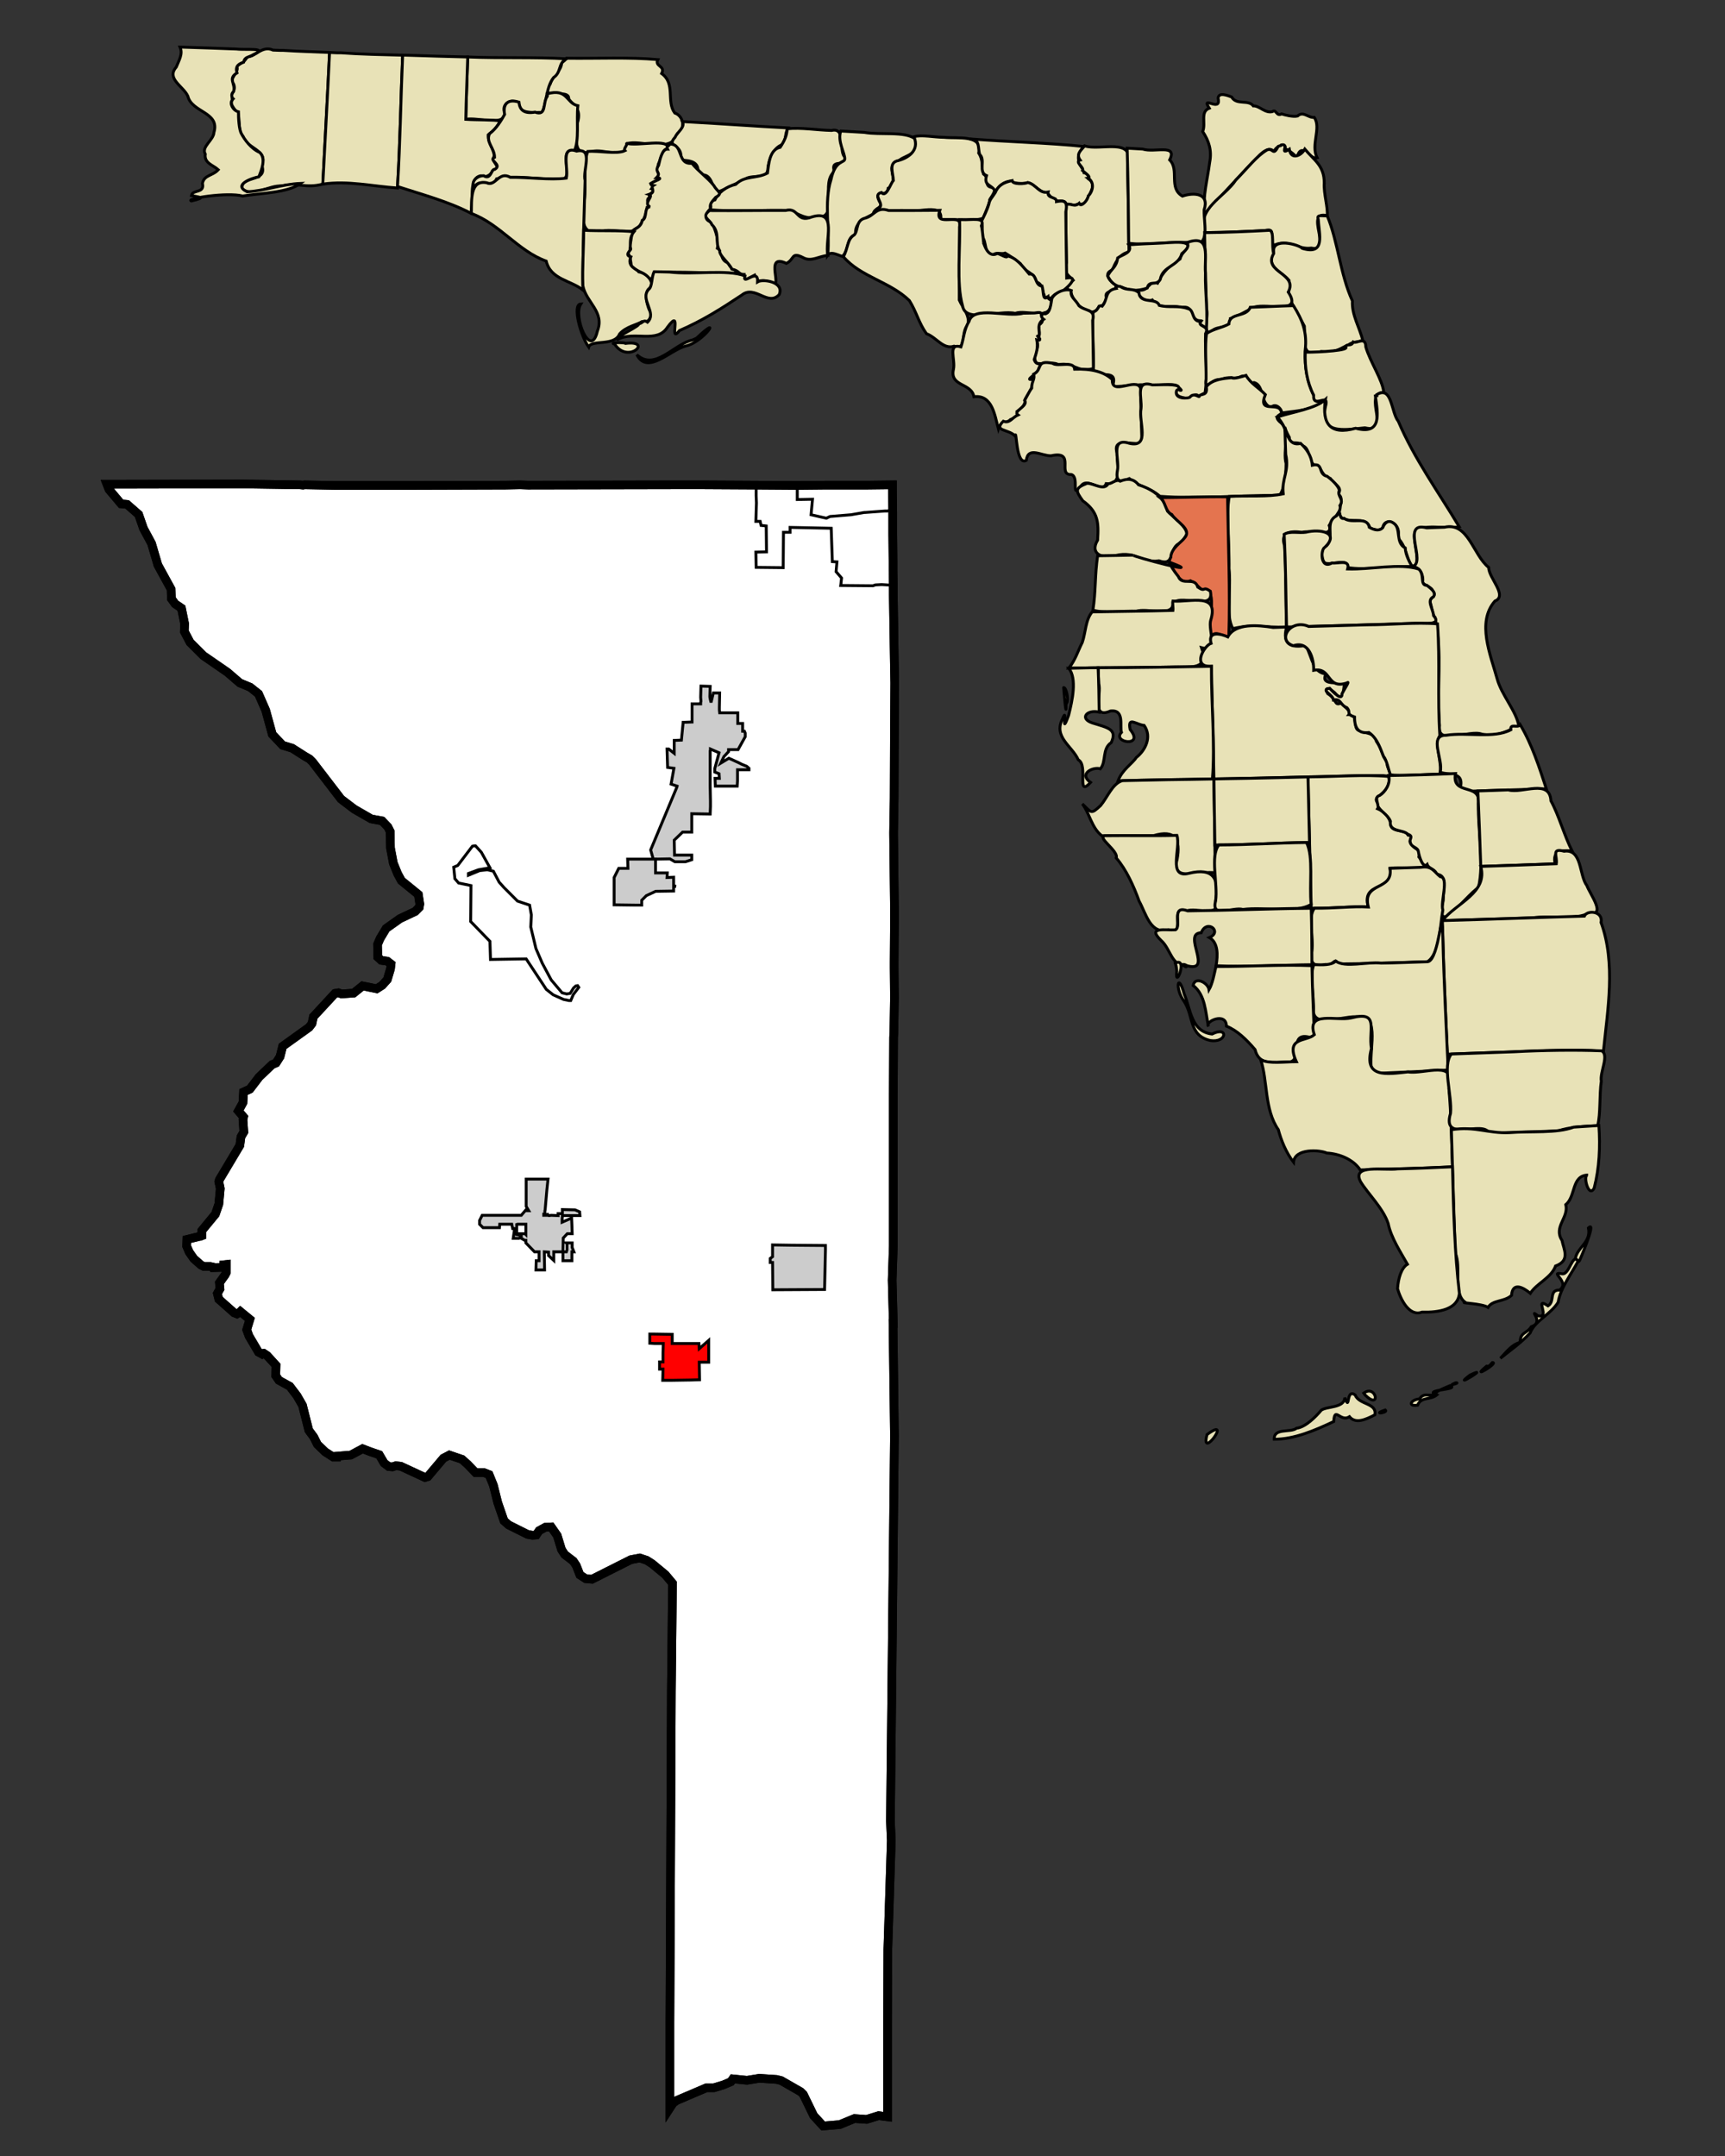 <?xml version="1.0" encoding="UTF-8" standalone="no"?>
<!-- Created with Arkyan's SVGCensus script -->
<svg
   xmlns:dc="http://purl.org/dc/elements/1.1/"
   xmlns:cc="http://web.resource.org/cc/"
   xmlns:rdf="http://www.w3.org/1999/02/22-rdf-syntax-ns#"
   xmlns:svg="http://www.w3.org/2000/svg"
   xmlns="http://www.w3.org/2000/svg"
   xmlns:sodipodi="http://sodipodi.sourceforge.net/DTD/sodipodi-0.dtd"
   xmlns:inkscape="http://www.inkscape.org/namespaces/inkscape"
   version="1.0"
   width="600"
   height="750"
   id="svg6479"
   sodipodi:version="0.32"
   inkscape:version="0.45"
   sodipodi:docname="outputmap.svg"
   inkscape:output_extension="org.inkscape.output.svg.inkscape"
   sodipodi:docbase="C:\files\wikibot"
   sodipodi:modified="true">
  <rect width="100%" height="100%" fill="#333333" stroke="none"/>
  <defs
     id="defs6562" />
  <sodipodi:namedview
     inkscape:window-height="579"
     inkscape:window-width="748"
     inkscape:pageshadow="2"
     inkscape:pageopacity="0.0"
     guidetolerance="10.0"
     gridtolerance="10.0"
     objecttolerance="10.0"
     borderopacity="1.0"
     bordercolor="#666666"
     pagecolor="#ffffff"
     id="base"
     width="600px"
     height="750px"
     inkscape:zoom="0.504"
     inkscape:cx="300"
     inkscape:cy="375"
     inkscape:window-x="154"
     inkscape:window-y="154"
     inkscape:current-layer="g6491" />
  <path
     id="119"
     style="fill:#ffffff;fill-opacity:1;fill-rule:evenodd;stroke:#000000;stroke-width:3px;stroke-linecap:butt;stroke-linejoin:miter;stroke-opacity:1"
     d="M 37.414,168.466 L 84.414,168.366 L 103.914,168.666 L 103.914,168.666 L 104.314,168.666 L 104.314,168.666 L 105.414,168.766 L 105.414,168.766 L 105.914,168.666 L 105.914,168.666 L 116.414,168.866 L 116.414,168.866 L 143.014,168.866 L 175.814,168.766 L 175.814,168.766 L 180.914,168.666 L 183.714,168.766 L 183.714,168.766 L 234.514,168.666 L 244.714,168.666 L 244.714,168.666 L 263.014,168.766 L 263.014,168.766 L 277.314,168.866 L 277.314,168.866 L 287.414,168.766 L 287.414,168.766 L 301.814,168.766 L 310.414,168.666 L 310.414,168.666 L 310.414,169.966 L 310.514,178.466 L 310.514,178.466 L 310.514,185.866 L 310.514,185.866 L 310.614,195.366 L 310.614,195.766 L 310.614,198.566 L 310.714,203.466 L 310.714,203.466 L 310.714,203.566 L 310.714,206.566 L 310.714,207.166 L 310.714,207.166 L 311.114,232.366 L 311.114,232.366 L 311.214,237.566 L 311.214,237.566 L 311.114,252.666 L 311.114,252.866 L 311.114,253.066 L 311.014,277.866 L 311.014,277.866 L 310.814,289.466 L 310.814,289.466 L 310.814,289.666 L 310.814,289.666 L 310.814,290.266 L 311.114,315.766 L 311.114,321.266 L 311.014,334.666 L 311.014,334.866 L 311.014,336.666 L 311.114,347.066 L 310.914,359.166 L 310.914,359.166 L 310.814,360.866 L 310.814,360.866 L 310.714,380.666 L 310.714,380.666 L 310.714,388.466 L 310.714,388.466 L 310.714,412.266 L 310.714,415.666 L 310.714,415.666 L 310.714,419.966 L 310.714,419.966 L 310.714,430.966 L 310.714,430.966 L 310.714,432.466 L 310.714,432.466 L 310.714,433.366 L 310.314,445.366 L 310.714,460.366 L 310.714,460.366 L 310.614,460.366 L 310.614,460.366 L 311.114,499.466 L 309.714,633.466 L 310.014,640.266 L 310.014,640.266 L 308.814,678.066 L 308.714,704.266 L 308.714,704.266 L 308.714,736.366 L 308.714,736.366 L 305.614,735.966 L 301.414,737.266 L 297.214,736.966 L 292.114,739.066 L 286.314,739.566 L 283.014,735.966 L 279.414,728.566 L 278.514,727.666 L 271.714,723.766 L 270.114,723.366 L 264.114,722.966 L 259.814,723.666 L 254.914,723.166 L 254.914,723.166 L 254.214,724.166 L 251.614,725.266 L 248.314,726.266 L 245.714,726.266 L 235.414,730.666 L 234.114,731.566 L 233.014,733.266 L 233.014,733.266 L 233.014,703.866 L 233.014,703.866 L 233.514,588.366 L 233.514,588.366 L 233.914,550.766 L 233.914,550.766 L 231.414,547.766 L 226.814,543.966 L 224.914,542.766 L 222.514,541.966 L 219.414,542.566 L 205.914,549.366 L 203.714,549.166 L 201.714,547.866 L 200.414,544.566 L 199.414,543.066 L 196.414,540.766 L 195.314,539.066 L 193.814,534.166 L 191.714,531.166 L 189.714,531.266 L 187.514,532.466 L 186.514,533.966 L 185.214,534.066 L 183.514,533.766 L 176.914,530.466 L 175.314,529.066 L 173.114,522.666 L 171.614,516.666 L 170.114,512.966 L 168.314,512.266 L 165.414,512.266 L 162.614,509.366 L 162.614,509.366 L 160.714,507.666 L 160.714,507.666 L 156.314,506.166 L 154.214,507.266 L 148.814,513.666 L 147.814,513.966 L 139.414,510.066 L 137.714,509.866 L 136.514,510.266 L 135.214,510.166 L 133.614,508.966 L 131.914,506.066 L 128.714,504.966 L 128.714,504.966 L 126.114,503.966 L 126.114,503.966 L 122.014,506.166 L 122.014,506.166 L 117.014,506.566 L 117.014,506.566 L 117.014,506.866 L 117.014,506.866 L 115.914,506.866 L 113.114,505.066 L 110.414,502.466 L 110.414,502.466 L 109.114,499.866 L 107.414,497.566 L 105.214,488.866 L 103.314,485.566 L 103.314,485.566 L 100.814,482.266 L 97.014,480.166 L 95.914,478.566 L 95.914,478.566 L 96.014,474.966 L 92.914,471.566 L 91.714,470.766 L 91.114,470.866 L 91.114,470.866 L 91.014,470.966 L 91.014,470.966 L 89.914,470.366 L 86.614,464.766 L 85.814,462.566 L 86.914,458.966 L 86.914,458.966 L 83.614,456.266 L 83.614,456.266 L 83.414,456.466 L 83.414,456.466 L 82.414,457.066 L 81.414,456.666 L 76.114,451.966 L 75.614,449.966 L 76.514,448.366 L 76.314,446.266 L 76.314,446.266 L 78.314,443.466 L 78.314,443.466 L 78.714,442.666 L 78.714,439.866 L 77.814,439.966 L 77.814,439.966 L 77.814,440.066 L 77.814,440.066 L 77.314,440.866 L 77.314,440.866 L 74.114,440.966 L 74.114,440.966 L 74.014,440.766 L 74.014,440.766 L 73.114,440.566 L 73.114,440.566 L 70.914,440.566 L 69.914,440.066 L 67.414,437.866 L 65.814,435.566 L 64.914,433.466 L 65.014,431.166 L 69.514,430.066 L 69.514,430.066 L 69.714,430.066 L 69.714,430.066 L 70.214,429.866 L 70.214,429.866 L 70.214,428.066 L 70.214,428.066 L 73.914,423.566 L 73.914,423.566 L 74.914,422.366 L 76.114,418.866 L 76.614,413.466 L 76.114,411.066 L 76.314,410.366 L 83.414,398.466 L 83.814,395.466 L 84.814,393.766 L 84.814,393.766 L 84.514,389.466 L 84.714,388.566 L 82.914,386.466 L 82.914,386.466 L 84.514,383.566 L 84.714,379.866 L 86.914,378.866 L 90.114,374.666 L 94.614,370.366 L 94.614,370.366 L 96.014,369.766 L 96.014,369.766 L 97.414,367.566 L 98.314,363.966 L 107.514,357.366 L 108.514,356.066 L 108.514,356.066 L 109.014,353.666 L 116.514,345.566 L 117.714,345.366 L 117.714,345.366 L 118.814,345.766 L 123.014,345.466 L 126.114,342.966 L 131.014,343.966 L 132.914,342.766 L 134.714,340.766 L 135.814,337.066 L 136.014,335.366 L 134.714,334.366 L 132.614,334.066 L 131.414,332.966 L 131.314,328.566 L 132.214,326.466 L 134.314,322.966 L 139.114,319.566 L 144.414,317.066 L 145.814,315.666 L 146.014,314.466 L 145.514,311.166 L 139.614,306.366 L 138.314,303.966 L 136.814,300.266 L 135.814,294.966 L 135.714,289.266 L 134.914,287.666 L 132.914,285.566 L 129.114,284.866 L 123.214,281.466 L 118.614,277.966 L 108.714,265.066 L 107.714,264.066 L 106.014,263.066 L 101.614,260.266 L 98.314,259.266 L 94.714,255.466 L 92.414,247.066 L 89.914,241.366 L 87.014,239.066 L 83.414,237.566 L 79.114,233.866 L 70.714,228.066 L 66.114,223.466 L 64.114,219.666 L 64.214,216.966 L 63.114,211.566 L 60.914,210.066 L 59.614,208.266 L 59.514,204.966 L 54.914,196.566 L 52.714,189.066 L 49.914,183.866 L 48.214,178.966 L 44.214,175.466 L 42.114,175.266 L 37.914,170.266 L 37.214,168.466 L 37.214,168.466 L 37.314,168.466 L 37.314,168.466 L 37.414,168.466 z " />
  <path
     id="38575"
     style="fill:none;fill-rule:evenodd;stroke:#000000;stroke-width:1px;stroke-linecap:butt;stroke-linejoin:miter;stroke-opacity:1"
     d="M 164.914,294.266 L 165.414,294.266 L 165.414,294.266 L 167.414,296.466 L 170.414,301.866 L 166.414,302.566 L 162.914,303.866 L 162.914,303.866 L 162.914,304.266 L 162.914,304.466 L 162.914,304.466 L 166.814,302.866 L 169.514,302.566 L 171.614,303.066 L 173.614,306.866 L 175.314,308.766 L 180.014,313.466 L 184.214,314.866 L 184.814,318.266 L 184.614,322.466 L 186.414,329.966 L 188.614,335.066 L 191.714,340.866 L 195.514,345.366 L 197.114,345.766 L 198.314,345.566 L 199.514,343.666 L 200.314,342.966 L 200.914,342.866 L 201.314,343.466 L 201.314,343.466 L 199.414,345.966 L 199.414,345.966 L 198.514,348.066 L 198.514,348.066 L 197.914,348.066 L 196.014,347.666 L 196.014,347.666 L 192.414,346.066 L 190.014,344.166 L 183.014,333.566 L 183.014,333.566 L 170.614,333.766 L 170.614,333.766 L 170.414,327.466 L 163.714,320.566 L 163.814,308.066 L 163.814,308.066 L 159.514,307.166 L 158.214,305.666 L 157.814,301.666 L 157.814,301.666 L 159.214,301.066 L 164.314,294.366 L 164.314,294.366 L 164.914,294.266 z " />
  <path
     id="77675"
     style="fill:#cccccc;fill-opacity:1;fill-rule:evenodd;stroke:#000000;stroke-width:1px;stroke-linecap:butt;stroke-linejoin:miter;stroke-opacity:1"
     d="M 247.014,238.766 L 246.914,242.066 L 246.914,242.466 L 246.914,242.466 L 247.014,243.066 L 247.314,244.366 L 247.314,244.366 L 247.614,243.166 L 247.614,243.166 L 248.114,241.066 L 248.114,241.066 L 250.314,241.066 L 250.214,246.066 L 250.214,246.066 L 250.214,246.966 L 250.214,246.966 L 250.314,247.966 L 250.314,247.966 L 253.714,247.966 L 253.714,247.966 L 256.614,247.966 L 256.614,251.666 L 258.314,251.666 L 258.314,254.366 L 258.314,254.366 L 258.914,254.366 L 258.914,254.366 L 259.214,255.066 L 259.214,256.266 L 256.714,260.766 L 253.414,260.766 L 253.414,260.766 L 253.414,261.466 L 253.414,261.466 L 252.114,262.866 L 252.114,262.866 L 251.814,263.166 L 251.814,263.166 L 250.714,265.466 L 250.714,265.466 L 253.514,263.766 L 253.514,263.766 L 256.614,265.166 L 256.614,265.166 L 258.014,265.866 L 258.014,265.866 L 259.714,266.566 L 259.714,266.566 L 260.514,267.266 L 260.514,267.766 L 256.514,267.766 L 256.514,271.666 L 256.414,273.466 L 256.414,273.466 L 248.814,273.466 L 248.814,273.466 L 248.714,270.766 L 250.214,270.766 L 250.114,269.166 L 250.114,269.166 L 248.614,268.566 L 248.614,268.566 L 248.614,267.366 L 248.614,267.366 L 250.114,261.866 L 250.114,261.866 L 247.114,260.566 L 247.114,260.566 L 247.114,260.866 L 247.114,260.866 L 247.014,261.166 L 247.014,261.166 L 247.014,265.666 L 247.014,265.666 L 247.014,266.766 L 247.014,266.766 L 247.014,267.966 L 247.014,273.466 L 247.014,273.466 L 247.114,278.666 L 247.114,278.666 L 247.114,280.566 L 247.014,283.166 L 240.614,283.066 L 240.614,283.066 L 240.614,289.466 L 240.614,289.466 L 237.414,289.466 L 234.514,292.266 L 234.614,297.466 L 240.614,297.466 L 240.614,297.466 L 240.614,299.066 L 240.614,299.066 L 238.414,299.766 L 234.714,299.766 L 233.014,298.766 L 228.014,298.866 L 228.014,298.866 L 227.214,298.866 L 227.214,298.866 L 226.314,295.666 L 226.314,295.666 L 235.414,273.866 L 235.414,273.866 L 235.514,273.466 L 235.514,273.466 L 233.414,272.766 L 233.414,272.766 L 234.414,267.266 L 234.414,267.266 L 232.214,266.966 L 232.214,266.966 L 232.014,260.566 L 232.614,260.566 L 234.514,262.066 L 234.514,262.066 L 234.514,257.566 L 234.514,257.566 L 237.014,257.466 L 237.014,257.466 L 237.614,251.266 L 237.614,251.266 L 238.114,251.266 L 238.114,251.266 L 240.614,251.166 L 240.614,251.166 L 240.714,251.166 L 240.714,251.166 L 240.714,248.566 L 240.714,248.566 L 240.714,244.866 L 240.714,244.866 L 243.714,244.866 L 243.714,244.866 L 243.714,244.366 L 243.714,244.366 L 243.814,243.966 L 243.814,243.966 L 243.714,242.666 L 243.714,242.666 L 243.714,242.366 L 243.714,242.366 L 243.814,238.666 L 247.014,238.766 z " />
  <path
     id="71625"
     style="fill:none;fill-rule:evenodd;stroke:#000000;stroke-width:1px;stroke-linecap:butt;stroke-linejoin:miter;stroke-opacity:1"
     d="M 263.014,168.766 L 277.314,168.866 L 277.314,168.866 L 277.314,173.766 L 282.614,173.666 L 282.114,179.066 L 282.114,179.066 L 287.414,180.266 L 288.714,179.666 L 296.014,179.066 L 300.614,178.266 L 300.614,178.266 L 300.914,178.266 L 300.914,178.266 L 307.814,177.766 L 307.814,177.766 L 308.614,177.766 L 308.614,177.766 L 309.714,177.566 L 309.714,177.566 L 310.514,178.466 L 310.514,178.466 L 310.514,185.866 L 310.514,185.866 L 310.614,195.366 L 310.614,195.766 L 310.614,198.566 L 310.614,198.566 L 310.714,203.466 L 310.714,203.466 L 310.714,203.566 L 310.714,203.566 L 310.214,203.566 L 310.214,203.566 L 306.814,203.366 L 306.814,203.366 L 306.514,203.366 L 306.514,203.366 L 304.514,203.466 L 304.514,203.466 L 303.614,203.766 L 303.614,203.766 L 292.414,203.666 L 292.414,203.666 L 292.514,202.966 L 292.514,202.966 L 292.714,201.066 L 292.714,201.066 L 290.814,198.866 L 290.814,198.866 L 291.114,195.466 L 289.514,195.366 L 289.114,183.766 L 274.814,183.466 L 274.814,185.166 L 272.514,185.166 L 272.514,185.166 L 272.414,197.466 L 272.414,197.466 L 263.014,197.366 L 263.014,197.366 L 262.914,192.066 L 262.914,192.066 L 266.614,191.966 L 266.514,182.966 L 264.714,182.766 L 264.414,181.366 L 264.414,181.366 L 262.914,181.366 L 262.914,181.366 L 263.114,174.966 L 263.114,174.966 L 263.014,172.466 L 263.014,172.466 L 263.014,168.766 z " />
  <path
     id="09625"
     style="fill:#cccccc;fill-opacity:1;fill-rule:evenodd;stroke:#000000;stroke-width:1px;stroke-linecap:butt;stroke-linejoin:miter;stroke-opacity:1"
     d="M 189.114,422.366 L 189.114,422.766 L 189.114,422.766 L 189.414,422.766 L 190.314,422.766 L 190.314,422.766 L 190.314,422.066 L 190.314,422.066 L 190.614,422.766 L 190.614,422.766 L 190.914,422.866 L 190.914,422.866 L 191.014,422.866 L 191.014,422.866 L 191.714,422.766 L 191.714,422.766 L 194.114,422.866 L 194.114,422.866 L 194.114,422.166 L 194.114,422.166 L 195.614,422.166 L 195.614,422.166 L 195.614,420.766 L 195.614,420.766 L 200.014,420.866 L 201.614,421.566 L 201.714,422.866 L 201.714,422.866 L 199.914,422.866 L 199.914,422.866 L 197.314,422.866 L 197.314,422.866 L 195.614,422.866 L 195.614,422.866 L 195.514,424.166 L 195.514,424.166 L 195.514,425.166 L 195.514,425.166 L 198.714,423.766 L 198.714,423.766 L 198.814,423.666 L 198.814,423.666 L 198.914,426.066 L 198.914,426.066 L 199.014,429.166 L 199.014,429.166 L 198.114,429.166 L 198.114,429.166 L 197.314,429.166 L 195.914,430.666 L 195.814,435.466 L 195.814,435.466 L 194.514,435.466 L 194.514,435.466 L 192.614,435.466 L 192.614,435.466 L 192.614,438.466 L 192.614,438.466 L 190.814,436.766 L 190.814,436.766 L 190.814,435.566 L 190.814,435.566 L 189.314,435.466 L 189.314,435.466 L 189.314,435.566 L 189.314,435.566 L 189.414,441.766 L 186.414,441.766 L 186.514,438.566 L 187.514,438.566 L 187.514,435.466 L 185.914,435.466 L 182.914,432.366 L 182.914,432.366 L 182.914,431.466 L 182.914,431.466 L 182.514,431.466 L 182.514,431.466 L 181.314,430.766 L 181.314,430.766 L 181.314,430.666 L 181.314,430.666 L 181.314,430.066 L 181.314,430.066 L 180.514,430.766 L 178.514,430.766 L 178.914,427.966 L 179.214,427.966 L 179.214,429.066 L 179.714,429.066 L 179.714,429.066 L 179.714,429.466 L 179.714,429.466 L 180.414,429.566 L 180.414,429.166 L 182.614,429.166 L 182.914,429.466 L 182.914,429.466 L 182.914,429.166 L 182.914,429.166 L 182.914,426.766 L 182.914,426.766 L 182.914,426.466 L 182.914,426.466 L 182.914,425.866 L 182.914,425.866 L 181.514,425.866 L 181.514,425.866 L 181.114,425.866 L 181.114,425.866 L 180.814,425.866 L 180.814,425.866 L 180.614,425.866 L 180.614,425.866 L 180.314,425.866 L 180.314,425.866 L 180.214,425.866 L 180.214,425.866 L 180.014,425.866 L 180.014,425.866 L 179.714,425.966 L 179.714,425.966 L 179.714,427.866 L 179.714,427.866 L 178.914,427.366 L 178.914,427.366 L 178.314,427.366 L 178.314,427.366 L 178.014,425.866 L 173.814,425.866 L 173.714,427.066 L 168.014,427.066 L 166.814,425.866 L 166.814,424.566 L 167.714,422.766 L 167.714,422.766 L 167.814,422.766 L 170.414,422.766 L 170.814,422.766 L 171.614,422.766 L 172.414,422.766 L 173.114,422.766 L 174.114,422.766 L 176.114,422.766 L 176.514,422.766 L 181.014,422.766 L 181.314,422.766 L 181.314,422.766 L 183.014,420.766 L 183.014,420.766 L 183.014,421.166 L 183.014,421.166 L 183.914,421.166 L 183.914,421.166 L 183.014,419.666 L 183.014,419.666 L 183.014,411.866 L 183.014,411.866 L 183.014,411.166 L 183.014,411.166 L 183.014,410.166 L 183.014,410.166 L 190.614,410.166 L 190.614,410.166 L 190.214,413.966 L 190.214,413.966 L 189.614,420.866 L 189.514,421.266 L 189.514,421.266 L 189.514,422.166 L 189.514,422.166 L 189.514,422.366 L 189.514,422.366 L 189.114,422.366 z M 196.914,432.366 L 199.014,432.366 L 199.014,432.366 L 199.014,433.966 L 199.014,433.966 L 199.614,435.466 L 199.614,435.466 L 198.914,435.466 L 198.914,435.466 L 198.914,438.566 L 195.814,438.566 L 195.814,435.466 L 195.814,435.466 L 196.514,435.466 L 196.514,435.466 L 197.014,435.466 L 197.014,435.466 L 197.214,434.866 L 197.214,434.866 L 197.214,432.666 L 197.214,432.666 L 196.914,432.366 z " />
  <path
     id="13400"
     style="fill:#cccccc;fill-opacity:1;fill-rule:evenodd;stroke:#000000;stroke-width:1px;stroke-linecap:butt;stroke-linejoin:miter;stroke-opacity:1"
     d="M 228.014,298.866 L 228.014,303.666 L 228.014,303.666 L 232.114,303.666 L 232.014,305.266 L 234.314,305.166 L 234.314,305.166 L 234.314,306.866 L 234.314,306.866 L 234.314,308.066 L 234.314,308.066 L 235.114,308.366 L 235.114,308.366 L 234.314,308.366 L 234.314,308.366 L 234.314,309.966 L 234.314,309.966 L 228.014,310.066 L 224.814,311.566 L 223.214,313.166 L 223.214,314.866 L 221.714,314.866 L 221.714,314.866 L 221.214,314.866 L 221.214,314.866 L 213.614,314.766 L 213.614,305.266 L 215.214,302.066 L 218.414,302.066 L 218.314,298.866 L 227.214,298.866 L 227.214,298.866 L 228.014,298.866 z " />
  <path
     id="75600"
     style="fill:#ff0000;fill-opacity:1;fill-rule:evenodd;stroke:#000000;stroke-width:1px;stroke-linecap:butt;stroke-linejoin:miter;stroke-opacity:1"
     d="M 227.314,464.066 L 233.814,464.166 L 233.814,464.166 L 233.814,467.366 L 233.814,467.366 L 243.114,467.366 L 243.214,469.166 L 246.514,466.266 L 246.514,473.866 L 246.514,473.866 L 244.414,473.866 L 244.014,473.866 L 243.314,473.866 L 243.314,473.866 L 243.214,473.866 L 243.214,473.866 L 243.314,479.966 L 243.314,479.966 L 240.214,480.066 L 240.214,480.066 L 233.814,480.166 L 233.814,480.166 L 230.514,480.166 L 230.514,480.166 L 230.614,476.266 L 229.414,476.266 L 229.414,473.766 L 229.414,473.766 L 230.614,473.766 L 230.614,473.766 L 230.614,470.566 L 230.614,470.566 L 230.714,467.366 L 230.714,467.366 L 229.414,467.366 L 229.414,467.366 L 227.614,467.366 L 227.614,467.366 L 226.014,467.266 L 226.014,467.266 L 226.014,464.066 L 226.014,464.066 L 227.314,464.066 z " />
  <path
     id="11325"
     style="fill:#cccccc;fill-opacity:1;fill-rule:evenodd;stroke:#000000;stroke-width:1px;stroke-linecap:butt;stroke-linejoin:miter;stroke-opacity:1"
     d="M 275.114,433.166 L 287.114,433.266 L 287.114,434.866 L 287.114,434.866 L 286.814,448.566 L 268.814,448.666 L 268.714,439.166 L 267.914,439.166 L 267.914,439.166 L 267.914,437.766 L 268.714,437.166 L 268.714,433.066 L 268.714,433.066 L 275.114,433.166 z " />
  <path
     id="path6489"
     style="fill:none;fill-opacity:1;fill-rule:evenodd;stroke:#000000;stroke-width:3px;stroke-linecap:butt;stroke-linejoin:miter;stroke-opacity:1"
     d="M 37.414,168.466 L 84.414,168.366 L 103.914,168.666 L 103.914,168.666 L 104.314,168.666 L 104.314,168.666 L 105.414,168.766 L 105.414,168.766 L 105.914,168.666 L 105.914,168.666 L 116.414,168.866 L 116.414,168.866 L 143.014,168.866 L 175.814,168.766 L 175.814,168.766 L 180.914,168.666 L 183.714,168.766 L 183.714,168.766 L 234.514,168.666 L 244.714,168.666 L 244.714,168.666 L 263.014,168.766 L 263.014,168.766 L 277.314,168.866 L 277.314,168.866 L 287.414,168.766 L 287.414,168.766 L 301.814,168.766 L 310.414,168.666 L 310.414,168.666 L 310.414,169.966 L 310.514,178.466 L 310.514,178.466 L 310.514,185.866 L 310.514,185.866 L 310.614,195.366 L 310.614,195.766 L 310.614,198.566 L 310.714,203.466 L 310.714,203.466 L 310.714,203.566 L 310.714,206.566 L 310.714,207.166 L 310.714,207.166 L 311.114,232.366 L 311.114,232.366 L 311.214,237.566 L 311.214,237.566 L 311.114,252.666 L 311.114,252.866 L 311.114,253.066 L 311.014,277.866 L 311.014,277.866 L 310.814,289.466 L 310.814,289.466 L 310.814,289.666 L 310.814,289.666 L 310.814,290.266 L 311.114,315.766 L 311.114,321.266 L 311.014,334.666 L 311.014,334.866 L 311.014,336.666 L 311.114,347.066 L 310.914,359.166 L 310.914,359.166 L 310.814,360.866 L 310.814,360.866 L 310.714,380.666 L 310.714,380.666 L 310.714,388.466 L 310.714,388.466 L 310.714,412.266 L 310.714,415.666 L 310.714,415.666 L 310.714,419.966 L 310.714,419.966 L 310.714,430.966 L 310.714,430.966 L 310.714,432.466 L 310.714,432.466 L 310.714,433.366 L 310.314,445.366 L 310.714,460.366 L 310.714,460.366 L 310.614,460.366 L 310.614,460.366 L 311.114,499.466 L 309.714,633.466 L 310.014,640.266 L 310.014,640.266 L 308.814,678.066 L 308.714,704.266 L 308.714,704.266 L 308.714,736.366 L 308.714,736.366 L 305.614,735.966 L 301.414,737.266 L 297.214,736.966 L 292.114,739.066 L 286.314,739.566 L 283.014,735.966 L 279.414,728.566 L 278.514,727.666 L 271.714,723.766 L 270.114,723.366 L 264.114,722.966 L 259.814,723.666 L 254.914,723.166 L 254.914,723.166 L 254.214,724.166 L 251.614,725.266 L 248.314,726.266 L 245.714,726.266 L 235.414,730.666 L 234.114,731.566 L 233.014,733.266 L 233.014,733.266 L 233.014,703.866 L 233.014,703.866 L 233.514,588.366 L 233.514,588.366 L 233.914,550.766 L 233.914,550.766 L 231.414,547.766 L 226.814,543.966 L 224.914,542.766 L 222.514,541.966 L 219.414,542.566 L 205.914,549.366 L 203.714,549.166 L 201.714,547.866 L 200.414,544.566 L 199.414,543.066 L 196.414,540.766 L 195.314,539.066 L 193.814,534.166 L 191.714,531.166 L 189.714,531.266 L 187.514,532.466 L 186.514,533.966 L 185.214,534.066 L 183.514,533.766 L 176.914,530.466 L 175.314,529.066 L 173.114,522.666 L 171.614,516.666 L 170.114,512.966 L 168.314,512.266 L 165.414,512.266 L 162.614,509.366 L 162.614,509.366 L 160.714,507.666 L 160.714,507.666 L 156.314,506.166 L 154.214,507.266 L 148.814,513.666 L 147.814,513.966 L 139.414,510.066 L 137.714,509.866 L 136.514,510.266 L 135.214,510.166 L 133.614,508.966 L 131.914,506.066 L 128.714,504.966 L 128.714,504.966 L 126.114,503.966 L 126.114,503.966 L 122.014,506.166 L 122.014,506.166 L 117.014,506.566 L 117.014,506.566 L 117.014,506.866 L 117.014,506.866 L 115.914,506.866 L 113.114,505.066 L 110.414,502.466 L 110.414,502.466 L 109.114,499.866 L 107.414,497.566 L 105.214,488.866 L 103.314,485.566 L 103.314,485.566 L 100.814,482.266 L 97.014,480.166 L 95.914,478.566 L 95.914,478.566 L 96.014,474.966 L 92.914,471.566 L 91.714,470.766 L 91.114,470.866 L 91.114,470.866 L 91.014,470.966 L 91.014,470.966 L 89.914,470.366 L 86.614,464.766 L 85.814,462.566 L 86.914,458.966 L 86.914,458.966 L 83.614,456.266 L 83.614,456.266 L 83.414,456.466 L 83.414,456.466 L 82.414,457.066 L 81.414,456.666 L 76.114,451.966 L 75.614,449.966 L 76.514,448.366 L 76.314,446.266 L 76.314,446.266 L 78.314,443.466 L 78.314,443.466 L 78.714,442.666 L 78.714,439.866 L 77.814,439.966 L 77.814,439.966 L 77.814,440.066 L 77.814,440.066 L 77.314,440.866 L 77.314,440.866 L 74.114,440.966 L 74.114,440.966 L 74.014,440.766 L 74.014,440.766 L 73.114,440.566 L 73.114,440.566 L 70.914,440.566 L 69.914,440.066 L 67.414,437.866 L 65.814,435.566 L 64.914,433.466 L 65.014,431.166 L 69.514,430.066 L 69.514,430.066 L 69.714,430.066 L 69.714,430.066 L 70.214,429.866 L 70.214,429.866 L 70.214,428.066 L 70.214,428.066 L 73.914,423.566 L 73.914,423.566 L 74.914,422.366 L 76.114,418.866 L 76.614,413.466 L 76.114,411.066 L 76.314,410.366 L 83.414,398.466 L 83.814,395.466 L 84.814,393.766 L 84.814,393.766 L 84.514,389.466 L 84.714,388.566 L 82.914,386.466 L 82.914,386.466 L 84.514,383.566 L 84.714,379.866 L 86.914,378.866 L 90.114,374.666 L 94.614,370.366 L 94.614,370.366 L 96.014,369.766 L 96.014,369.766 L 97.414,367.566 L 98.314,363.966 L 107.514,357.366 L 108.514,356.066 L 108.514,356.066 L 109.014,353.666 L 116.514,345.566 L 117.714,345.366 L 117.714,345.366 L 118.814,345.766 L 123.014,345.466 L 126.114,342.966 L 131.014,343.966 L 132.914,342.766 L 134.714,340.766 L 135.814,337.066 L 136.014,335.366 L 134.714,334.366 L 132.614,334.066 L 131.414,332.966 L 131.314,328.566 L 132.214,326.466 L 134.314,322.966 L 139.114,319.566 L 144.414,317.066 L 145.814,315.666 L 146.014,314.466 L 145.514,311.166 L 139.614,306.366 L 138.314,303.966 L 136.814,300.266 L 135.814,294.966 L 135.714,289.266 L 134.914,287.666 L 132.914,285.566 L 129.114,284.866 L 123.214,281.466 L 118.614,277.966 L 108.714,265.066 L 107.714,264.066 L 106.014,263.066 L 101.614,260.266 L 98.314,259.266 L 94.714,255.466 L 92.414,247.066 L 89.914,241.366 L 87.014,239.066 L 83.414,237.566 L 79.114,233.866 L 70.714,228.066 L 66.114,223.466 L 64.114,219.666 L 64.214,216.966 L 63.114,211.566 L 60.914,210.066 L 59.614,208.266 L 59.514,204.966 L 54.914,196.566 L 52.714,189.066 L 49.914,183.866 L 48.214,178.966 L 44.214,175.466 L 42.114,175.266 L 37.914,170.266 L 37.214,168.466 L 37.214,168.466 L 37.314,168.466 L 37.314,168.466 L 37.414,168.466 z " />
  <g
     id="g6491"
     transform="matrix(0.5,0,0,0.5,525.083,145.387)">
    <path
       id="063"       style="opacity:1;color:#000000;fill:#e8e2b7;fill-opacity:1;fill-rule:evenodd;stroke:#000000;stroke-width:2;stroke-linecap:butt;stroke-linejoin:miter;marker:none;marker-start:none;marker-mid:none;marker-end:none;stroke-miterlimit:4;stroke-dasharray:none;stroke-dashoffset:0;stroke-opacity:1;visibility:visible;display:inline;overflow:visible;enable-background:accumulate"
       d="M -656.066,-250.266 C -635.168,-249.949 -612.407,-251.096 -592.518,-249.305 C -595.04,-244.453 -587.048,-245.078 -589.909,-239.62 C -580.125,-232.671 -586.749,-220.211 -580.791,-212.165 C -574.959,-210.244 -572.9,-201.672 -578.902,-197.828 C -582.592,-183.461 -604.843,-194.106 -614.256,-190.754 C -613.858,-178.523 -630.529,-187.843 -638.295,-185.345 C -652.827,-181.322 -648.699,-195.358 -648.477,-205.142 C -645.309,-215.683 -651.553,-217.32 -654.555,-221.97 C -653.693,-229.932 -676.687,-220.23 -667.45,-232.254 C -665.558,-238.405 -659.617,-241.359 -659.448,-247.09 C -658.322,-247.918 -656.805,-248.965 -656.066,-250.266 z "
 />    <path
       id="113"       style="opacity:1;color:#000000;fill:#e8e2b7;fill-opacity:1;fill-rule:evenodd;stroke:#000000;stroke-width:2;stroke-linecap:butt;stroke-linejoin:miter;marker:none;marker-start:none;marker-mid:none;marker-end:none;stroke-miterlimit:4;stroke-dasharray:none;stroke-dashoffset:0;stroke-opacity:1;visibility:visible;display:inline;overflow:visible;enable-background:accumulate"
       d="M -853.405,-255.726 C -842.588,-255.015 -831.737,-254.742 -820.901,-254.267 C -822.329,-223.555 -824.042,-193.245 -825.606,-162.68 C -837.916,-159.494 -842.494,-164.043 -853.885,-161.392 C -863.394,-162.113 -873.156,-153.366 -881.684,-159.161 C -883.417,-169.462 -863.12,-163.216 -868.206,-176.228 C -862.95,-186.059 -879.925,-188.284 -881.118,-195.939 C -884.405,-198.848 -883.36,-206.497 -884.431,-211.719 C -887.002,-214.689 -891.375,-219.208 -887.986,-222.073 C -891.479,-225.161 -885.483,-226.564 -887.608,-232.254 C -891.759,-235.669 -882.899,-241.36 -885.668,-244.463 C -882.381,-247.32 -880.123,-247.159 -878.079,-251.502 C -873.078,-250.49 -868.051,-259.533 -860.237,-255.906 C -857.96,-255.861 -855.684,-255.641 -853.405,-255.726 z "
 />    <path
       id="033"       style="opacity:1;color:#000000;fill:#e8e2b7;fill-opacity:1;fill-rule:evenodd;stroke:#000000;stroke-width:2;stroke-linecap:butt;stroke-linejoin:miter;marker:none;marker-start:none;marker-mid:none;marker-end:none;stroke-miterlimit:4;stroke-dasharray:none;stroke-dashoffset:0;stroke-opacity:1;visibility:visible;display:inline;overflow:visible;enable-background:accumulate"
       d="M -885.53,-256.654 C -880.021,-255.858 -862.784,-257.846 -873.631,-252.945 C -877.108,-250.658 -879.841,-251.521 -880.688,-247.519 C -883.903,-246.365 -886.811,-244.893 -885.307,-240.05 C -891.956,-236.036 -886.122,-232.764 -887.677,-227.12 C -889.821,-225.056 -888.512,-223.65 -888.621,-221.094 C -890.543,-218.92 -888.365,-214.03 -884.277,-212.972 C -884.326,-208.618 -883.94,-200.535 -882.165,-197.656 C -880.077,-193.761 -875.588,-187.311 -869.511,-184.727 C -864.816,-180.427 -868.372,-172.254 -870.077,-167.78 C -874.91,-166.903 -888.416,-162.184 -878.319,-157.374 C -866.587,-157.803 -854.007,-162.689 -841.059,-163.178 C -849.951,-156.569 -868.262,-156.521 -881.373,-154.389 C -891.924,-157.212 -921.154,-152.702 -917.107,-150.936 C -906.022,-153.533 -911.449,-153.43 -917.004,-154.747 C -916.244,-159.074 -907.611,-156.056 -909.346,-163.161 C -908.223,-169.097 -902.254,-168.37 -898.34,-172.691 C -901.699,-175.845 -908.304,-177.192 -907.371,-183.559 C -910.29,-188.667 -901.648,-193.152 -901.327,-198.669 C -897.063,-212.901 -916.788,-212.447 -919.511,-223.91 C -922.611,-230.829 -934.697,-235.992 -927.546,-244.102 C -925.747,-248.712 -922.778,-253.154 -924.937,-258.027 C -911.799,-257.645 -898.663,-257.118 -885.53,-256.654 z "
 />    <path
       id="091"       style="opacity:1;color:#000000;fill:#e8e2b7;fill-opacity:1;fill-rule:evenodd;stroke:#000000;stroke-width:2;stroke-linecap:butt;stroke-linejoin:miter;marker:none;marker-start:none;marker-mid:none;marker-end:none;stroke-miterlimit:4;stroke-dasharray:none;stroke-dashoffset:0;stroke-opacity:1;visibility:visible;display:inline;overflow:visible;enable-background:accumulate"
       d="M -813.157,-254.027 C -798.841,-252.991 -784.428,-252.749 -770.06,-252.378 C -771.362,-221.576 -771.825,-190.743 -773.666,-159.967 C -790.939,-161.145 -808.151,-165.254 -825.606,-162.68 C -824.055,-193.251 -822.322,-223.554 -820.901,-254.267 C -818.32,-254.186 -815.741,-253.897 -813.157,-254.027 z "
 />    <path
       id="059"       style="opacity:1;color:#000000;fill:#e8e2b7;fill-opacity:1;fill-rule:evenodd;stroke:#000000;stroke-width:2;stroke-linecap:butt;stroke-linejoin:miter;marker:none;marker-start:none;marker-mid:none;marker-end:none;stroke-miterlimit:4;stroke-dasharray:none;stroke-dashoffset:0;stroke-opacity:1;visibility:visible;display:inline;overflow:visible;enable-background:accumulate"
       d="M -724.799,-251.125 C -702.12,-250.165 -677.93,-251.15 -656.238,-249.871 C -662.165,-246.587 -659.487,-240.548 -665.063,-236.822 C -670.416,-230.081 -669.867,-218.366 -673.202,-212.577 C -680.302,-212.466 -688.227,-211.849 -688.964,-217.625 C -692.437,-223.648 -702.677,-218.899 -698.666,-211.839 C -700.372,-202.388 -717.22,-209.439 -726.138,-207.752 C -725.868,-222.216 -725.216,-236.665 -724.799,-251.125 z "
 />    <path
       id="131"       style="opacity:1;color:#000000;fill:#e8e2b7;fill-opacity:1;fill-rule:evenodd;stroke:#000000;stroke-width:2;stroke-linecap:butt;stroke-linejoin:miter;marker:none;marker-start:none;marker-mid:none;marker-end:none;stroke-miterlimit:4;stroke-dasharray:none;stroke-dashoffset:0;stroke-opacity:1;visibility:visible;display:inline;overflow:visible;enable-background:accumulate"
       d="M -767.587,-252.361 C -753.324,-251.919 -739.066,-251.409 -724.799,-251.125 C -725.23,-236.666 -725.841,-222.215 -726.138,-207.752 C -718.865,-207.23 -706.69,-207.554 -702.203,-206.637 C -704.749,-201.741 -706.512,-200.177 -710.565,-196.97 C -710.972,-191.092 -705.744,-186.022 -706.512,-181.825 C -708.895,-177.315 -700.054,-174.8 -707.543,-171.849 C -707.693,-170.393 -711.849,-166.209 -715.699,-168.484 C -724.995,-166.85 -719.984,-150.058 -722.773,-142.522 C -738.497,-150.738 -758.232,-155.94 -773.631,-161.014 C -771.766,-191.44 -771.374,-221.926 -770.06,-252.378 L -768.257,-252.378 L -767.587,-252.361 z "
 />    <path
       id="133"       style="opacity:1;color:#000000;fill:#e8e2b7;fill-opacity:1;fill-rule:evenodd;stroke:#000000;stroke-width:2;stroke-linecap:butt;stroke-linejoin:miter;marker:none;marker-start:none;marker-mid:none;marker-end:none;stroke-miterlimit:4;stroke-dasharray:none;stroke-dashoffset:0;stroke-opacity:1;visibility:visible;display:inline;overflow:visible;enable-background:accumulate"
       d="M -669.527,-225.49 C -655.084,-229.586 -656.45,-218.952 -648.168,-217.213 C -649.291,-207.147 -646.997,-192.919 -650.726,-185.688 C -663.263,-188.869 -649.257,-164.252 -660.582,-166.235 C -674.935,-165.561 -691.233,-169.236 -704.641,-166.389 C -707.895,-158.953 -716.544,-167.513 -720.094,-160.654 C -722.922,-163.837 -718.716,-168.575 -713.69,-168.518 C -708.552,-165.195 -708.445,-173.51 -705.98,-172.931 C -700.409,-176.331 -710.745,-179.272 -706.1,-181.362 C -706.26,-188.031 -712.369,-191.922 -709.637,-197.708 C -704.779,-201.314 -701.404,-207.09 -699.112,-211.186 C -700.402,-217.693 -697.511,-222.349 -689.17,-219.72 C -688.663,-214.392 -685.717,-211.4 -677.989,-212.756 C -669.669,-209.75 -672.891,-219.156 -669.424,-223.824 L -669.442,-225.112 L -669.527,-225.49 z "
 />    <path
       id="089"       style="opacity:1;color:#000000;fill:#e8e2b7;fill-opacity:1;fill-rule:evenodd;stroke:#000000;stroke-width:2;stroke-linecap:butt;stroke-linejoin:miter;marker:none;marker-start:none;marker-mid:none;marker-end:none;stroke-miterlimit:4;stroke-dasharray:none;stroke-dashoffset:0;stroke-opacity:1;visibility:visible;display:inline;overflow:visible;enable-background:accumulate"
       d="M -135.89,-209.092 C -130.818,-201.732 -138.544,-189.943 -133.898,-181.018 C -139.153,-179.293 -144.602,-193.101 -148.03,-181.053 C -151.081,-185.285 -158.326,-188.819 -156.821,-186.856 C -153.072,-191.904 -164.522,-189.325 -163.569,-184.555 C -165.517,-188.453 -170.072,-187.234 -175.399,-181.362 C -184.91,-171.783 -200.29,-154.663 -212.401,-141.887 C -213.39,-154.969 -210.241,-165.447 -208.641,-177.928 C -207.065,-186.014 -209.127,-192.725 -213.517,-199.253 C -211.122,-204.969 -215.479,-212.938 -208.95,-215.496 C -215.141,-225.134 -200.36,-211.986 -202.769,-222.433 C -202.476,-227.093 -195.444,-224.018 -193.342,-223.274 C -190.046,-217.343 -181.8,-221.769 -178.284,-217.093 C -173.963,-217.298 -170.047,-211.705 -164.925,-213.144 C -162.405,-215.129 -162.14,-209.391 -158.658,-211.53 C -156.705,-210.855 -150.699,-209.267 -147.532,-210.036 C -143.468,-213.753 -140.247,-208.681 -135.89,-209.092 z "
 />    <path
       id="039"       style="opacity:1;color:#000000;fill:#e8e2b7;fill-opacity:1;fill-rule:evenodd;stroke:#000000;stroke-width:2;stroke-linecap:butt;stroke-linejoin:miter;marker:none;marker-start:none;marker-mid:none;marker-end:none;stroke-miterlimit:4;stroke-dasharray:none;stroke-dashoffset:0;stroke-opacity:1;visibility:visible;display:inline;overflow:visible;enable-background:accumulate"
       d="M -575.4,-206.173 C -550.545,-204.901 -525.427,-202.922 -500.451,-201.691 C -505.401,-199.891 -501.832,-193.431 -506.838,-189.775 C -512.39,-187.413 -515.529,-179.261 -516.007,-173.566 C -515.976,-164.583 -529.156,-170.597 -532.783,-165.033 C -538.502,-163.23 -542.942,-160.699 -547.961,-158.336 C -556.585,-154.101 -552.181,-173.116 -565.046,-168.312 C -562.656,-178.343 -569.564,-179.1 -576.945,-179.421 C -574.015,-191.089 -587.442,-187.773 -580.516,-195.321 C -579.175,-198.733 -573.319,-202.205 -575.4,-206.173 z "
 />    <path
       id="073"       style="opacity:1;color:#000000;fill:#e8e2b7;fill-opacity:1;fill-rule:evenodd;stroke:#000000;stroke-width:2;stroke-linecap:butt;stroke-linejoin:miter;marker:none;marker-start:none;marker-mid:none;marker-end:none;stroke-miterlimit:4;stroke-dasharray:none;stroke-dashoffset:0;stroke-opacity:1;visibility:visible;display:inline;overflow:visible;enable-background:accumulate"
       d="M -471.673,-200.009 C -461.133,-202.499 -466.985,-184.505 -462.281,-181.482 C -458.882,-173.11 -473.282,-181.646 -469.665,-171.386 C -479.471,-164.045 -467.282,-140.556 -479.752,-139.822 C -490.024,-137.489 -494.49,-142.161 -500.932,-144.342 C -519.063,-144.84 -539.838,-143.28 -556.306,-144.892 C -554.32,-147.87 -558.244,-150.149 -552.803,-151.726 C -550.427,-156.883 -544.823,-161.068 -538.346,-162.492 C -532.029,-168.835 -523.986,-166.224 -516.248,-170.355 C -515.379,-176.361 -515,-186.641 -507.422,-188.298 C -504.43,-192.864 -502.698,-196.558 -502.58,-201.176 C -492.608,-202.217 -481.914,-200.2 -471.673,-200.009 z "
 />    <path
       id="065"       style="opacity:1;color:#000000;fill:#e8e2b7;fill-opacity:1;fill-rule:evenodd;stroke:#000000;stroke-width:2;stroke-linecap:butt;stroke-linejoin:miter;marker:none;marker-start:none;marker-mid:none;marker-end:none;stroke-miterlimit:4;stroke-dasharray:none;stroke-dashoffset:0;stroke-opacity:1;visibility:visible;display:inline;overflow:visible;enable-background:accumulate"
       d="M -448.923,-198.652 C -437.523,-196.653 -420.964,-199.684 -413.432,-194.136 C -410.363,-181.089 -422.82,-183.56 -426.275,-177.206 C -435.086,-175.924 -423.411,-163.717 -432.319,-159.779 C -432.878,-152.773 -442.782,-159.597 -438.483,-150.781 C -434.756,-145.859 -442.416,-146.424 -442.673,-141.767 C -449.117,-138.79 -455.962,-135.584 -454.898,-127.533 C -461.358,-125.885 -459.33,-118.177 -463.449,-113.144 C -462.34,-110.012 -471.379,-117.289 -474.318,-113.315 C -472.795,-130.52 -477.13,-150.103 -472.051,-165.898 C -469.131,-179.67 -462.676,-177.241 -462.504,-180.125 C -462.301,-184.165 -467.83,-192.482 -465.269,-199.614 C -459.82,-199.293 -454.371,-198.973 -448.923,-198.652 z "
 />    <path
       id="079"       style="opacity:1;color:#000000;fill:#e8e2b7;fill-opacity:1;fill-rule:evenodd;stroke:#000000;stroke-width:2;stroke-linecap:butt;stroke-linejoin:miter;marker:none;marker-start:none;marker-mid:none;marker-end:none;stroke-miterlimit:4;stroke-dasharray:none;stroke-dashoffset:0;stroke-opacity:1;visibility:visible;display:inline;overflow:visible;enable-background:accumulate"
       d="M -393.445,-195.235 C -383.837,-194.182 -366.208,-197.456 -369.338,-184.298 C -366.343,-180.065 -367.097,-174.329 -365.956,-169.651 C -361.269,-166.718 -366.694,-160.104 -358.624,-160.328 C -356.683,-157.35 -363.103,-150.928 -361.526,-151.622 C -362.571,-147.665 -364.203,-143.803 -366.248,-138.951 C -372.85,-136.454 -386.784,-138.689 -395.849,-137.852 C -393.525,-150.53 -412.67,-141.804 -420.596,-144.319 C -424.021,-144.706 -446.962,-142.839 -438.758,-146.025 C -434.257,-148.537 -443.708,-155.215 -437.007,-156.86 C -433.669,-152.836 -430.736,-163.07 -428.696,-165.204 C -428.868,-170.438 -431.926,-177.014 -426.275,-178.803 C -419.28,-180.309 -409.989,-185.757 -414.41,-195.63 C -409.246,-197.213 -399.907,-195.204 -393.445,-195.235 z "
 />    <path
       id="047"       style="opacity:1;color:#000000;fill:#e8e2b7;fill-opacity:1;fill-rule:evenodd;stroke:#000000;stroke-width:2;stroke-linecap:butt;stroke-linejoin:miter;marker:none;marker-start:none;marker-mid:none;marker-end:none;stroke-miterlimit:4;stroke-dasharray:none;stroke-dashoffset:0;stroke-opacity:1;visibility:visible;display:inline;overflow:visible;enable-background:accumulate"
       d="M -375.502,-194.119 C -349.664,-192.11 -319.295,-191.319 -296.399,-188.882 C -298.54,-185.992 -300.871,-182.559 -299.695,-179.112 C -300.607,-177.02 -296.471,-173.679 -296.055,-170.613 C -293.484,-170.337 -291.818,-166.974 -292.775,-166.217 C -286.597,-161.921 -292.87,-155.862 -294.218,-151.039 C -296.931,-147.243 -299.527,-149.52 -301.584,-148.343 C -303.43,-147.138 -306.068,-149.523 -308.589,-148.514 C -308.686,-152.934 -316.156,-149.217 -316.402,-152.327 C -319.713,-152.603 -321.12,-157.708 -322.892,-156.791 C -328.252,-157.598 -331.526,-164.081 -335.787,-163.436 C -339.456,-162.812 -345.804,-163.18 -346.313,-164.775 C -352.798,-164.667 -356.15,-160.031 -357.594,-157.495 C -360.427,-162.696 -366.002,-161.32 -363.895,-168.587 C -369.966,-171.134 -364.383,-179.513 -368.583,-183.25 C -370.159,-187.721 -368.034,-194.203 -375.502,-194.119 z "
 />    <path
       id="013"       style="opacity:1;color:#000000;fill:#e8e2b7;fill-opacity:1;fill-rule:evenodd;stroke:#000000;stroke-width:2;stroke-linecap:butt;stroke-linejoin:miter;marker:none;marker-start:none;marker-mid:none;marker-end:none;stroke-miterlimit:4;stroke-dasharray:none;stroke-dashoffset:0;stroke-opacity:1;visibility:visible;display:inline;overflow:visible;enable-background:accumulate"
       d="M -614.599,-191.166 C -606.939,-188.652 -583.958,-195.019 -585.77,-187.303 C -589.595,-187.021 -589.742,-180.877 -592.227,-176.536 C -593.073,-172.553 -591.62,-167.385 -592.209,-169.102 C -592.099,-164.981 -590.255,-166.97 -597.446,-163.11 C -595.835,-160.462 -595.023,-162.038 -596.914,-159.452 C -591.665,-157.983 -602.192,-154.984 -597.051,-153.82 C -603.506,-152.585 -595.441,-145.255 -600.056,-146.248 C -600.502,-142.779 -601.859,-138.546 -604.349,-134.985 C -605.18,-132.727 -607.911,-131.927 -609.105,-130.898 C -611.801,-127.965 -623.613,-131.305 -629.246,-130.263 C -646.925,-124.94 -645.259,-138.471 -643.644,-151.64 C -642.366,-162.322 -644.47,-176.699 -641.334,-185.396 C -633.175,-186.039 -621.056,-183.23 -615.406,-185.963 C -616.731,-187.504 -613.135,-189.952 -614.599,-191.166 z "
 />    <path
       id="077"       style="opacity:1;color:#000000;fill:#e8e2b7;fill-opacity:1;fill-rule:evenodd;stroke:#000000;stroke-width:2;stroke-linecap:butt;stroke-linejoin:miter;marker:none;marker-start:none;marker-mid:none;marker-end:none;stroke-miterlimit:4;stroke-dasharray:none;stroke-dashoffset:0;stroke-opacity:1;visibility:visible;display:inline;overflow:visible;enable-background:accumulate"
       d="M -584.311,-190.531 C -574.288,-190.748 -579.561,-176.094 -568.84,-177.172 C -564.296,-171.481 -558.209,-167.455 -553.692,-161.817 C -551.107,-157.161 -546.853,-156.498 -552.305,-153.477 C -555.214,-150.036 -556.532,-148.982 -555.946,-145.578 C -559.906,-141.744 -560.638,-137.414 -554.692,-136.101 C -552.55,-129.89 -549.837,-124.144 -551.121,-118.055 C -547.354,-116.362 -549.486,-109.194 -543.36,-107.889 C -542.52,-103.537 -537.021,-102.044 -535.135,-100.695 C -554.607,-100.37 -577.279,-102.216 -594.853,-100.987 C -596.816,-95.693 -597.387,-95.578 -600.966,-99.27 C -606.211,-102.951 -606.918,-101.699 -610.994,-105.829 C -611.302,-107.972 -611.661,-113.289 -613.398,-114.414 C -612.85,-117.013 -609.757,-116.976 -612.591,-119.239 C -610.495,-122.857 -611.779,-126.665 -609.105,-130.898 C -607.321,-132.213 -604.199,-133.064 -603.353,-137.457 C -599.605,-139.194 -602.522,-146.667 -597.961,-146.815 C -603.127,-149.402 -594.877,-154.386 -598.614,-155.52 C -593.213,-157.272 -598.151,-160.208 -595.678,-161.719 C -602.823,-163.227 -585.075,-166.802 -593.48,-167.127 C -589.629,-171.024 -595.373,-170.595 -592.038,-175.713 C -591.016,-180.055 -589.53,-187.122 -585.788,-187.011 C -586.949,-189.256 -584.763,-188.816 -584.311,-190.531 z "
 />    <path
       id="023"       style="opacity:1;color:#000000;fill:#e8e2b7;fill-opacity:1;fill-rule:evenodd;stroke:#000000;stroke-width:2;stroke-linecap:butt;stroke-linejoin:miter;marker:none;marker-start:none;marker-mid:none;marker-end:none;stroke-miterlimit:4;stroke-dasharray:none;stroke-dashoffset:0;stroke-opacity:1;visibility:visible;display:inline;overflow:visible;enable-background:accumulate"
       d="M -295.677,-189.294 C -285.226,-185.568 -260.508,-195.591 -265.774,-176.541 C -265.396,-156.361 -265.027,-134.921 -264.788,-115.445 C -271.932,-114.185 -274.602,-107.01 -276.412,-102.876 C -283.446,-100.454 -277.073,-94.123 -273.888,-92.402 C -272.788,-86.662 -283.42,-89.761 -280.207,-82.924 C -280.998,-81.526 -283.248,-76.708 -285.598,-77.533 C -285.768,-77.145 -288.675,-71.618 -292.707,-74.665 C -299.71,-75.679 -304.265,-83.469 -305.087,-87.114 C -308.107,-89.781 -309.36,-91.165 -303.593,-95.819 C -306.412,-99.187 -310.427,-99.888 -308.297,-108.027 C -308.417,-120.327 -308.987,-141.6 -308.504,-148.394 C -304.877,-149.579 -302.817,-146.356 -299.506,-149.305 C -298.135,-145.988 -293.231,-151.856 -293.119,-154.438 C -289.943,-157.498 -288.444,-163.861 -293.274,-166.904 C -290.69,-167.474 -295.61,-170.696 -297.12,-172.107 C -295.645,-174.299 -302.88,-178.175 -298.751,-179.387 C -302.014,-183.867 -297.573,-186.547 -295.677,-189.294 z "
 />    <path
       id="031"       style="opacity:1;color:#000000;fill:#e8e2b7;fill-opacity:1;fill-rule:evenodd;stroke:#000000;stroke-width:2;stroke-linecap:butt;stroke-linejoin:miter;marker:none;marker-start:none;marker-mid:none;marker-end:none;stroke-miterlimit:4;stroke-dasharray:none;stroke-dashoffset:0;stroke-opacity:1;visibility:visible;display:inline;overflow:visible;enable-background:accumulate"
       d="M -158.744,-189.981 C -152.801,-191.106 -160.588,-182.24 -153.266,-186.942 C -152.08,-179.179 -145.016,-182.32 -142.466,-187.028 C -135.953,-179.207 -128.92,-175.521 -128.959,-163.452 C -129.465,-156.328 -126.204,-146.004 -126.927,-140.702 C -143.209,-144.791 -122.531,-114.957 -137.985,-118.192 C -147.546,-116.858 -153.4,-124.875 -164.221,-120.046 C -167.821,-125.644 -161.77,-132.308 -170.299,-130.383 C -183.803,-129.651 -198.223,-128.99 -212.178,-128.906 C -217.662,-145.953 -198.437,-153.469 -190.517,-165.44 C -181.991,-174.141 -176.138,-182.039 -168.874,-186.375 C -164.539,-188.397 -164.677,-181.841 -161.285,-188.384 C -161.153,-189.61 -159.162,-188.83 -158.744,-189.981 z "
 />    <path
       id="003"       style="opacity:1;color:#000000;fill:#e8e2b7;fill-opacity:1;fill-rule:evenodd;stroke:#000000;stroke-width:2;stroke-linecap:butt;stroke-linejoin:miter;marker:none;marker-start:none;marker-mid:none;marker-end:none;stroke-miterlimit:4;stroke-dasharray:none;stroke-dashoffset:0;stroke-opacity:1;visibility:visible;display:inline;overflow:visible;enable-background:accumulate"
       d="M -255.172,-187.045 C -247.102,-184.34 -230.805,-190.989 -236.491,-179.507 C -229.54,-172.638 -237.474,-160.005 -227.614,-154.318 C -219.527,-157.085 -208.648,-156.398 -212.521,-144.737 C -212.821,-133.849 -207.137,-116.721 -224.489,-122.107 C -237.836,-122.582 -253.657,-119.883 -264.994,-121.575 C -265.153,-143.616 -265.432,-165.651 -266.076,-187.68 C -262.441,-187.469 -258.807,-187.257 -255.172,-187.045 z "
 />    <path
       id="005"       style="opacity:1;color:#000000;fill:#e8e2b7;fill-opacity:1;fill-rule:evenodd;stroke:#000000;stroke-width:2;stroke-linecap:butt;stroke-linejoin:miter;marker:none;marker-start:none;marker-mid:none;marker-end:none;stroke-miterlimit:4;stroke-dasharray:none;stroke-dashoffset:0;stroke-opacity:1;visibility:visible;display:inline;overflow:visible;enable-background:accumulate"
       d="M -649.06,-185.637 C -636.981,-188.236 -645.024,-172.142 -643.154,-165.187 C -643.848,-139.837 -644.875,-114.256 -644.682,-89.019 C -653.046,-95.776 -667.069,-96.216 -670.197,-109.126 C -689.664,-116.049 -702.392,-134.913 -722.24,-142.247 C -722.113,-151.632 -723.152,-165.852 -711.629,-163.624 C -705.488,-160.495 -703.208,-172.146 -695.111,-167.368 C -682.395,-167.549 -667.672,-165.342 -656.186,-166.835 C -654.501,-173.755 -660.73,-189.785 -649.06,-185.637 z "
 />    <path
       id="121"       style="opacity:1;color:#000000;fill:#e8e2b7;fill-opacity:1;fill-rule:evenodd;stroke:#000000;stroke-width:2;stroke-linecap:butt;stroke-linejoin:miter;marker:none;marker-start:none;marker-mid:none;marker-end:none;stroke-miterlimit:4;stroke-dasharray:none;stroke-dashoffset:0;stroke-opacity:1;visibility:visible;display:inline;overflow:visible;enable-background:accumulate"
       d="M -346.107,-165.119 C -345.81,-162.265 -337.159,-162.736 -335.152,-163.796 C -329.39,-162.526 -327.239,-155.714 -321.038,-157.151 C -321.968,-152.407 -315.064,-154.181 -315.2,-150.507 C -310.791,-151.293 -306.999,-151.647 -308.744,-143.364 C -308.554,-128.031 -308.434,-112.698 -308.143,-97.364 C -297.362,-99.063 -310.88,-87.349 -314.032,-86.495 C -317.663,-86.912 -320.898,-79.279 -320.231,-83.508 C -322.827,-85.682 -324.169,-80.858 -323.751,-85.345 C -325.276,-88.709 -324.71,-93.308 -329.297,-94.6 C -330.33,-101.352 -337.185,-100.99 -340.32,-107.323 C -344.261,-110.453 -347.274,-112.516 -350.914,-114.706 C -353.627,-113.633 -356.896,-115.641 -359.276,-113.504 C -366.467,-114.583 -363.202,-122.413 -367.295,-126.537 C -366.92,-130.447 -366.329,-135.832 -367.724,-136.238 C -366.03,-139.553 -363.471,-144.542 -362.213,-148.944 C -361.755,-151.874 -360.055,-153.248 -357.868,-156.688 C -355.872,-161.513 -352.483,-163.757 -346.107,-165.119 z "
 />    <path
       id="123"       style="opacity:1;color:#000000;fill:#e8e2b7;fill-opacity:1;fill-rule:evenodd;stroke:#000000;stroke-width:2;stroke-linecap:butt;stroke-linejoin:miter;marker:none;marker-start:none;marker-mid:none;marker-end:none;stroke-miterlimit:4;stroke-dasharray:none;stroke-dashoffset:0;stroke-opacity:1;visibility:visible;display:inline;overflow:visible;enable-background:accumulate"
       d="M -396.364,-144.445 C -401.075,-131.231 -379.754,-144.257 -382.611,-132.855 C -382.792,-115.942 -382.918,-98.982 -382.851,-82.048 C -380.653,-76.8 -375.09,-71.264 -376.91,-64.431 C -381.966,-60.589 -377.435,-45.939 -386.44,-49.94 C -394.048,-47.42 -398.669,-56.08 -405.671,-58.611 C -411.064,-66.126 -412.494,-73.549 -417.535,-81.636 C -431.141,-94.922 -451.474,-98.058 -463.483,-112.183 C -460.162,-117.802 -461.034,-124.215 -455.911,-127.344 C -452.958,-130.422 -454.989,-137.636 -448.184,-139.036 C -441.806,-140.688 -440.532,-147.302 -431.924,-144.308 C -420.072,-144.305 -408.216,-144.321 -396.364,-144.445 z "
 />    <path
       id="129"       style="opacity:1;color:#000000;fill:#e8e2b7;fill-opacity:1;fill-rule:evenodd;stroke:#000000;stroke-width:2;stroke-linecap:butt;stroke-linejoin:miter;marker:none;marker-start:none;marker-mid:none;marker-end:none;stroke-miterlimit:4;stroke-dasharray:none;stroke-dashoffset:0;stroke-opacity:1;visibility:visible;display:inline;overflow:visible;enable-background:accumulate"
       d="M -503.576,-144.36 C -494.191,-146.812 -496.493,-135.348 -485.324,-139.861 C -467.133,-145.274 -476.622,-123.425 -474.301,-113.075 C -480.307,-112.639 -485.829,-108.357 -491.402,-111.513 C -499.908,-115.892 -497.258,-110.412 -503.112,-107.512 C -519.543,-115.416 -503.95,-87.532 -514.227,-94.083 C -520.968,-97.914 -523.772,-91.952 -525.279,-99.339 C -529.247,-97.369 -533.07,-93.812 -532.542,-99.82 C -536.681,-99.854 -535.546,-102.403 -541.076,-103.546 C -542.634,-107.535 -549.967,-112.973 -549.489,-116.286 C -553.069,-121.846 -549.044,-128.845 -554.933,-134.47 C -556.14,-138.046 -562.837,-139.62 -556.547,-144.274 C -538.869,-144.119 -521.161,-144.421 -503.576,-144.36 z "
 />    <path
       id="067"       style="opacity:1;color:#000000;fill:#e8e2b7;fill-opacity:1;fill-rule:evenodd;stroke:#000000;stroke-width:2;stroke-linecap:butt;stroke-linejoin:miter;marker:none;marker-start:none;marker-mid:none;marker-end:none;stroke-miterlimit:4;stroke-dasharray:none;stroke-dashoffset:0;stroke-opacity:1;visibility:visible;display:inline;overflow:visible;enable-background:accumulate"
       d="M -381.1,-137.955 C -374.299,-137.593 -364.421,-139.994 -367.467,-133.697 C -366.675,-130.878 -365.625,-118.783 -365.956,-121.866 C -364.447,-117.074 -361.556,-111.773 -356.546,-114.329 C -355.135,-114.68 -349.218,-110.302 -349.472,-112.732 C -343.064,-111.537 -338.715,-105.398 -334.173,-100.094 C -328.719,-100.752 -330.556,-91.914 -325.228,-91.749 C -324.027,-87.821 -325.039,-80.841 -321.107,-84.349 C -320.712,-80.997 -318.049,-83.992 -318.84,-78.649 C -321.065,-67.443 -335.777,-75.697 -343.96,-72.776 C -355.261,-75.29 -378.455,-65.793 -380.494,-77.764 C -385.176,-94.131 -381.888,-117.931 -382.645,-137.938 L -381.1,-137.955 z "
 />    <path
       id="109"       style="opacity:1;color:#000000;fill:#e8e2b7;fill-opacity:1;fill-rule:evenodd;stroke:#000000;stroke-width:2;stroke-linecap:butt;stroke-linejoin:miter;marker:none;marker-start:none;marker-mid:none;marker-end:none;stroke-miterlimit:4;stroke-dasharray:none;stroke-dashoffset:0;stroke-opacity:1;visibility:visible;display:inline;overflow:visible;enable-background:accumulate"
       d="M -126.927,-140.702 C -119.427,-123.051 -117.871,-99.843 -109.362,-81.396 C -109.986,-71.693 -104.108,-62.465 -102.202,-53.992 C -106.391,-52.196 -108.516,-53.613 -112.332,-50.661 C -117.038,-49.187 -120.307,-44.809 -131.134,-46.197 C -145.594,-40.665 -142.167,-54.406 -142.775,-63.865 C -147.269,-72.988 -156.509,-84.073 -153.455,-95.716 C -158.461,-101.783 -169.932,-105.029 -164.118,-115.273 C -165.663,-125.863 -146.639,-120.684 -144.201,-117.951 C -127.89,-113.065 -132.495,-127.534 -133.126,-138.212 C -134.718,-142.119 -129.012,-140.078 -126.927,-140.702 z "
 />    <path
       id="045"       style="opacity:1;color:#000000;fill:#e8e2b7;fill-opacity:1;fill-rule:evenodd;stroke:#000000;stroke-width:2;stroke-linecap:butt;stroke-linejoin:miter;marker:none;marker-start:none;marker-mid:none;marker-end:none;stroke-miterlimit:4;stroke-dasharray:none;stroke-dashoffset:0;stroke-opacity:1;visibility:visible;display:inline;overflow:visible;enable-background:accumulate"
       d="M -644.115,-130.572 C -633.172,-129.898 -618.59,-130.694 -609.191,-129.49 C -612.57,-125.332 -611.309,-121.548 -611.835,-117.951 C -609.886,-117.346 -616.737,-113.491 -611.354,-112.028 C -614.158,-105.062 -607.026,-103.594 -605.774,-101.605 C -600.658,-100.829 -593.806,-94.147 -598.528,-90.067 C -602.221,-87.48 -600.266,-76.94 -597,-72.656 C -597.64,-67.717 -600.666,-65.98 -603.559,-67.007 C -607.115,-64.739 -614.579,-63.632 -619.184,-58.405 C -622.725,-49.56 -639.035,-54.762 -640.63,-49.27 C -646.243,-56.97 -652.273,-79.034 -646.141,-79.266 C -651.822,-70.573 -639.132,-40.348 -634.597,-60.393 C -629.315,-73.816 -642.446,-80.366 -644.682,-91.938 C -645.151,-104.817 -644.145,-117.688 -644.115,-130.572 z "
 />    <path
       id="019"       style="opacity:1;color:#000000;fill:#e8e2b7;fill-opacity:1;fill-rule:evenodd;stroke:#000000;stroke-width:2;stroke-linecap:butt;stroke-linejoin:miter;marker:none;marker-start:none;marker-mid:none;marker-end:none;stroke-miterlimit:4;stroke-dasharray:none;stroke-dashoffset:0;stroke-opacity:1;visibility:visible;display:inline;overflow:visible;enable-background:accumulate"
       d="M -166.883,-130.537 C -163.571,-129.427 -165.753,-119.793 -164.118,-114.397 C -171.94,-101.13 -146.973,-100.833 -153.988,-87.56 C -143.44,-71.544 -168.52,-80.066 -177.673,-77.08 C -182.858,-74.653 -188.365,-70.951 -194.269,-69.136 C -194.209,-60.134 -205.194,-65.692 -208.229,-58.748 C -213.696,-59.518 -209.192,-70.791 -210.873,-76.004 C -211.418,-93.635 -211.881,-111.269 -212.178,-128.906 C -197.133,-129.016 -181.111,-129.76 -166.883,-130.537 z "
 />    <path
       id="007"       style="opacity:1;color:#000000;fill:#e8e2b7;fill-opacity:1;fill-rule:evenodd;stroke:#000000;stroke-width:2;stroke-linecap:butt;stroke-linejoin:miter;marker:none;marker-start:none;marker-mid:none;marker-end:none;stroke-miterlimit:4;stroke-dasharray:none;stroke-dashoffset:0;stroke-opacity:1;visibility:visible;display:inline;overflow:visible;enable-background:accumulate"
       d="M -224.129,-122.124 C -207.432,-128.087 -212.509,-111.4 -211.577,-100.901 C -212.039,-87.095 -209.294,-71.402 -211.525,-58.68 C -208.563,-64.754 -217.394,-63.215 -215.234,-67.556 C -223.047,-67.908 -218.85,-79.156 -228.455,-76.725 C -235.335,-79.156 -243.655,-74.762 -248.562,-82.031 C -253.567,-79.615 -261.048,-86.894 -257.576,-88.916 C -250.727,-88.074 -251.133,-96.155 -244.922,-93.759 C -240.967,-102.01 -236.831,-105.734 -229.263,-110.602 C -227.848,-116.256 -222.591,-117.298 -224.129,-122.124 z "
 />    <path
       id="125"       style="opacity:1;color:#000000;fill:#e8e2b7;fill-opacity:1;fill-rule:evenodd;stroke:#000000;stroke-width:2;stroke-linecap:butt;stroke-linejoin:miter;marker:none;marker-start:none;marker-mid:none;marker-end:none;stroke-miterlimit:4;stroke-dasharray:none;stroke-dashoffset:0;stroke-opacity:1;visibility:visible;display:inline;overflow:visible;enable-background:accumulate"
       d="M -244.475,-121.54 C -236.745,-121.616 -214.756,-125.299 -228.026,-114.311 C -230.499,-105.29 -241.318,-105.891 -243.033,-96.386 C -245.688,-91.412 -250.704,-96.314 -252.116,-90.342 C -259.631,-87.908 -264.224,-88.584 -269.905,-91.028 C -274.103,-91.61 -277.552,-94.41 -279.572,-98.806 C -277.3,-103.812 -273.553,-104.418 -272.652,-111.324 C -269.3,-113.739 -261.852,-115.052 -264.96,-120.458 C -257.895,-121.004 -251.404,-121.246 -244.475,-121.54 z "
 />    <path
       id="037"       style="opacity:1;color:#000000;fill:#e8e2b7;fill-opacity:1;fill-rule:evenodd;stroke:#000000;stroke-width:2;stroke-linecap:butt;stroke-linejoin:miter;marker:none;marker-start:none;marker-mid:none;marker-end:none;stroke-miterlimit:4;stroke-dasharray:none;stroke-dashoffset:0;stroke-opacity:1;visibility:visible;display:inline;overflow:visible;enable-background:accumulate"
       d="M -584.448,-101.502 C -567.657,-99.442 -544.709,-103.606 -531.941,-98.841 C -534.033,-91.32 -522.546,-105.021 -523.167,-94.651 C -519.484,-96.912 -504.338,-94.732 -508.109,-85.826 C -515.941,-77.326 -524.988,-92.814 -534.053,-85.551 C -548.588,-75.906 -561.279,-67.812 -577.46,-60.808 C -585.551,-50.616 -574.956,-77.852 -585.817,-63.164 C -593.158,-51.462 -609.055,-60.87 -620.484,-54.606 C -624.488,-55.503 -602.046,-64.895 -606.323,-65.702 C -603.076,-65.079 -602.997,-69.022 -599.73,-66.612 C -592.836,-73.215 -605.266,-82.44 -598.974,-89.397 C -596.264,-91.28 -597.205,-97.407 -595.094,-101.725 C -591.544,-101.701 -587.997,-101.585 -584.448,-101.502 z M -565.664,-55.434 C -546.582,-73.592 -560.623,-52.746 -573.133,-50.026 C -583.647,-47.499 -599.739,-29.528 -607.148,-43.982 C -594.527,-32.3 -581.345,-51.512 -568.411,-54.249 L -565.853,-55.353 L -565.664,-55.434 z M -615.046,-51.863 C -595.334,-54.317 -613.412,-37.147 -622.584,-51.365 C -627.308,-52.564 -615.386,-52.658 -615.046,-51.863 z "
 />    <path
       id="001"       style="opacity:1;color:#000000;fill:#e8e2b7;fill-opacity:1;fill-rule:evenodd;stroke:#000000;stroke-width:2;stroke-linecap:butt;stroke-linejoin:miter;marker:none;marker-start:none;marker-mid:none;marker-end:none;stroke-miterlimit:4;stroke-dasharray:none;stroke-dashoffset:0;stroke-opacity:1;visibility:visible;display:inline;overflow:visible;enable-background:accumulate"
       d="M -270.454,-91.234 C -265.746,-88.204 -262.127,-90.679 -257.885,-87.114 C -257.041,-78.85 -245.766,-84.099 -243.703,-78.288 C -236.864,-76.474 -230.501,-78.535 -223.819,-76.039 C -219.028,-75.192 -221.648,-67.007 -214.822,-67.076 C -217.604,-63.322 -208.167,-64.466 -211.525,-58.68 C -211.999,-45.641 -209.875,-28.789 -211.989,-16.835 C -213.626,-17.808 -215.973,-13.764 -216.556,-14.552 C -216.745,-18.09 -222.545,-14.554 -223.013,-13.332 C -226.43,-14.121 -234.076,-14.181 -231.34,-20.269 C -228.478,-18.379 -227.242,-19.212 -230.619,-21.145 C -230.913,-25.017 -244.419,-22.054 -249.622,-22.96 C -259.731,-23.709 -267.152,-21.71 -276.361,-21.883 C -270.572,-37.433 -292.792,-23.616 -289.565,-36.409 C -289.28,-48.45 -290.834,-64.132 -289.668,-73.755 C -285.464,-74.799 -286.611,-79.179 -283.4,-77.756 C -279.267,-82.635 -281.894,-88.639 -273.716,-90.084 C -274.649,-91.71 -271.08,-91.828 -270.454,-91.234 z "
 />    <path
       id="041"       style="opacity:1;color:#000000;fill:#e8e2b7;fill-opacity:1;fill-rule:evenodd;stroke:#000000;stroke-width:2;stroke-linecap:butt;stroke-linejoin:miter;marker:none;marker-start:none;marker-mid:none;marker-end:none;stroke-miterlimit:4;stroke-dasharray:none;stroke-dashoffset:0;stroke-opacity:1;visibility:visible;display:inline;overflow:visible;enable-background:accumulate"
       d="M -318.48,-82.958 C -316.356,-87.445 -309.057,-90.287 -304.915,-88.659 C -305.955,-83.942 -302.041,-82.652 -299.609,-78.065 C -295.309,-74.228 -287.857,-75.773 -290.063,-67.848 C -289.871,-56.69 -289.619,-45.561 -289.53,-34.401 C -301.177,-31.102 -302.981,-39.132 -313.912,-37.045 C -317.407,-39.519 -326.386,-36.693 -329.16,-38.281 C -332.79,-43.261 -326.551,-47.848 -328.833,-53.271 C -327.754,-55.856 -325.217,-53.638 -328.799,-57.391 C -325.723,-55.399 -328.056,-62.807 -327.168,-64.844 C -321.848,-68.579 -328.563,-69.819 -324.077,-72.896 C -319.484,-70.851 -318.902,-81.067 -318.48,-82.958 z "
 />    <path
       id="107"       style="opacity:1;color:#000000;fill:#e8e2b7;fill-opacity:1;fill-rule:evenodd;stroke:#000000;stroke-width:2;stroke-linecap:butt;stroke-linejoin:miter;marker:none;marker-start:none;marker-mid:none;marker-end:none;stroke-miterlimit:4;stroke-dasharray:none;stroke-dashoffset:0;stroke-opacity:1;visibility:visible;display:inline;overflow:visible;enable-background:accumulate"
       d="M -150.365,-78.116 C -144.182,-68.335 -140.699,-59.431 -142.209,-47.107 C -142.682,-35.45 -140.932,-24.613 -135.735,-14.655 C -136.62,-7.729 -125.454,-15.182 -131.907,-9.383 C -140.079,-4.688 -154.36,-4.475 -159.894,-3.168 C -156.11,-2.172 -161.438,-11.787 -165.852,-7.46 C -173.715,-9.236 -170.28,-22.569 -177.769,-24.614 C -185.62,-21.914 -180.995,-32.166 -187.796,-28.357 C -192.494,-26.703 -195.14,-29.506 -201.034,-26.468 C -206.88,-28.343 -212.433,-17.022 -211.148,-27.12 C -211.022,-37.208 -212.065,-50.289 -210.839,-58.697 C -206.45,-61.829 -199.75,-62.833 -195.248,-65.359 C -194.979,-73.588 -183.183,-69.708 -180.43,-76.966 C -170.405,-77.287 -160.391,-77.84 -150.365,-78.116 z "
 />    <path
       id="029"       style="opacity:1;color:#000000;fill:#e8e2b7;fill-opacity:1;fill-rule:evenodd;stroke:#000000;stroke-width:2;stroke-linecap:butt;stroke-linejoin:miter;marker:none;marker-start:none;marker-mid:none;marker-end:none;stroke-miterlimit:4;stroke-dasharray:none;stroke-dashoffset:0;stroke-opacity:1;visibility:visible;display:inline;overflow:visible;enable-background:accumulate"
       d="M -330.533,-73.016 C -322.691,-74.32 -327.927,-71.468 -324.18,-68.621 C -329.769,-65.099 -326.218,-60.05 -327.511,-56.499 C -331.035,-58.73 -323.354,-52.912 -328.919,-54.318 C -327.896,-49.088 -329.198,-45.218 -330.722,-40.582 C -328.804,-34.812 -324.377,-40.713 -327.614,-34.16 C -326.973,-31.442 -339.11,-25.418 -331.357,-27 C -331.375,-21.099 -334.125,-18.271 -336.852,-13.298 C -336.527,-10.902 -338.295,-6.959 -342.655,-4.438 C -341.757,-1.272 -343.92,-0.096 -347.257,1.125 C -349.89,4.078 -353.826,1.739 -355.653,7.581 C -358.084,-1.395 -359.715,-16.402 -372.652,-14.741 C -374.315,-24.482 -389.59,-21.722 -386.903,-33.765 C -385.351,-40.666 -391.229,-52.187 -381.666,-49.442 C -379.634,-55.393 -379.581,-61.698 -376.086,-67.076 C -373.029,-78.447 -349.765,-69.705 -338.389,-72.87 C -335.771,-72.916 -333.151,-72.949 -330.533,-73.016 z M -324.077,-72.896 C -320.111,-74.308 -323.217,-71.298 -324.077,-72.896 z "
 />    <path
       id="035"       style="opacity:1;color:#000000;fill:#e8e2b7;fill-opacity:1;fill-rule:evenodd;stroke:#000000;stroke-width:2;stroke-linecap:butt;stroke-linejoin:miter;marker:none;marker-start:none;marker-mid:none;marker-end:none;stroke-miterlimit:4;stroke-dasharray:none;stroke-dashoffset:0;stroke-opacity:1;visibility:visible;display:inline;overflow:visible;enable-background:accumulate"
       d="M -108.795,-52.824 C -106.195,-51.466 -100.203,-57.188 -100.038,-49.373 C -97.057,-39.028 -88.328,-26.312 -87.556,-17.883 C -102.718,-17.01 -81.451,11.451 -100.708,6.86 C -115.95,8.465 -133.035,11.622 -127.758,-9.354 C -126.065,-17.362 -136.976,-6.121 -136.337,-15.891 C -141.01,-25.034 -142.523,-35.051 -142.157,-45.733 C -131.365,-45.669 -110.267,-47.149 -114.359,-49.373 C -112.914,-52.096 -110.182,-49.404 -108.795,-52.824 z "
 />    <path
       id="075"       style="opacity:1;color:#000000;fill:#e8e2b7;fill-opacity:1;fill-rule:evenodd;stroke:#000000;stroke-width:2;stroke-linecap:butt;stroke-linejoin:miter;marker:none;marker-start:none;marker-mid:none;marker-end:none;stroke-miterlimit:4;stroke-dasharray:none;stroke-dashoffset:0;stroke-opacity:1;visibility:visible;display:inline;overflow:visible;enable-background:accumulate"
       d="M -317.982,-38.023 C -314.294,-35.248 -303.259,-40.107 -302.563,-33.92 C -291.071,-34.292 -282.305,-32.283 -276.378,-26.691 C -277.133,-14.989 -259.833,-28.459 -256.769,-20.802 C -256.395,-8.169 -256.231,4.683 -255.739,17.454 C -262.118,19.228 -276.651,13.034 -273.03,24.425 C -273.363,32.912 -268.777,47.068 -280.688,45.716 C -283.475,53.24 -294.232,39.815 -298.613,48.069 C -305.427,56.34 -299.099,41.143 -304.881,39.363 C -315.232,39.873 -301.484,22.387 -318.995,26.314 C -325.499,26.548 -334.983,19.525 -336.234,29.525 C -343.485,33.741 -342.97,6.948 -343.995,12.509 C -348.794,7.568 -359.411,9.398 -352.219,2.293 C -347.751,4.113 -345.891,-0.399 -342.037,-2.086 C -345.899,-4.748 -334.593,-8.18 -337.35,-12.251 C -336.659,-13.32 -333.922,-18.931 -332.456,-20.716 C -332.616,-25.347 -329.987,-27.038 -331.134,-30.434 C -324.485,-33.846 -330.018,-40.513 -317.982,-38.023 z "
 />    <path
       id="083"       style="opacity:1;color:#000000;fill:#e8e2b7;fill-opacity:1;fill-rule:evenodd;stroke:#000000;stroke-width:2;stroke-linecap:butt;stroke-linejoin:miter;marker:none;marker-start:none;marker-mid:none;marker-end:none;stroke-miterlimit:4;stroke-dasharray:none;stroke-dashoffset:0;stroke-opacity:1;visibility:visible;display:inline;overflow:visible;enable-background:accumulate"
       d="M -183.4,-29.61 C -180.157,-23.885 -174.211,-20.861 -169.922,-16.251 C -175.291,-2.911 -161.63,-11.082 -159.173,-5.142 C -156.422,-1.526 -165.64,-2.621 -159.74,2.842 C -152.108,8.248 -157.962,22.907 -155.52,31.673 C -155.607,40.206 -156.427,48.426 -159.946,53.855 C -187.311,53.754 -217.135,56.518 -243.239,54.525 C -250.874,47.967 -257.56,48.211 -264.547,42.196 C -269.281,44.373 -274.543,45.829 -272.795,36.352 C -271.235,29.055 -278.26,13.235 -264.479,17.677 C -249.691,21.041 -258.243,2.499 -256.409,-6.516 C -255.56,-13.831 -260.879,-26.725 -248.446,-22.97 C -242.736,-22.976 -230.62,-23.903 -230.19,-21.334 C -226.015,-16.687 -230.831,-21.657 -231.804,-18.655 C -233.204,-12.432 -222.338,-13.655 -222.377,-14.517 C -219.195,-18.239 -215.558,-13.249 -215.818,-15.427 C -214.422,-17.032 -209.881,-15.196 -211.01,-21.66 C -206.927,-26.923 -198.792,-27.438 -193.325,-27.996 C -191.979,-26.898 -186.47,-28.636 -183.4,-29.61 z "
 />    <path
       id="127"       style="opacity:1;color:#000000;fill:#e8e2b7;fill-opacity:1;fill-rule:evenodd;stroke:#000000;stroke-width:2;stroke-linecap:butt;stroke-linejoin:miter;marker:none;marker-start:none;marker-mid:none;marker-end:none;stroke-miterlimit:4;stroke-dasharray:none;stroke-dashoffset:0;stroke-opacity:1;visibility:visible;display:inline;overflow:visible;enable-background:accumulate"
       d="M -92.449,-16.2 C -81.664,-22.82 -82.499,-3.785 -77.425,2.344 C -66.297,28.489 -49.608,51.404 -35.066,75.713 C -44.643,77.611 -61.311,73.024 -65.904,79.629 C -68.126,85.136 -59.972,104.702 -68.187,102.808 C -71.711,98.147 -71.853,88.842 -78.077,83.302 C -74.072,73.846 -86.822,67.839 -88.242,76.348 C -90.542,79.178 -94.153,77.466 -96.999,76.846 C -99.414,69.049 -107.248,72.485 -114.307,70.699 C -118.211,69.638 -118.724,66.875 -118.308,63.384 C -118.005,61.769 -115.205,54.336 -119.647,53.117 C -115.159,48.296 -122.793,45.974 -124.643,42.196 C -130.62,40.505 -130.992,34.975 -133.572,33.045 C -140.762,33.905 -137.9,20.081 -144.51,19.36 C -146.348,15.064 -153.841,20.116 -153.232,13.539 C -156.11,8.359 -157.633,3.384 -161.611,-0.626 C -150.929,-4.195 -134.782,-6.46 -128.129,-12.783 C -130.74,4.418 -124.602,12.084 -107.108,7.192 C -88.815,12.041 -91.572,-2.43 -93.376,-15.324 L -92.363,-15.479 L -92.449,-16.2 z "
 />    <path
       id="069"       style="opacity:1;color:#000000;fill:#e8e2b7;fill-opacity:1;fill-rule:evenodd;stroke:#000000;stroke-width:2;stroke-linecap:butt;stroke-linejoin:miter;marker:none;marker-start:none;marker-mid:none;marker-end:none;stroke-miterlimit:4;stroke-dasharray:none;stroke-dashoffset:0;stroke-opacity:1;visibility:visible;display:inline;overflow:visible;enable-background:accumulate"
       d="M -156.34,6.362 C -154.543,12.575 -152.915,19.666 -145.385,17.712 C -141.497,21.308 -137.827,26.127 -137.264,32.89 C -129.1,30.926 -133.678,39.199 -126.979,40.582 C -123.386,43.19 -119,47.45 -118.428,50.386 C -120.383,54.443 -114.813,56.349 -118.067,60.964 C -116.656,65.066 -122.613,69.549 -125.536,74.769 C -122.288,83.851 -138.452,77.744 -144.441,79.593 C -152.003,78.491 -159.706,79.257 -156.615,88.642 C -155.429,107.764 -155.768,125.675 -155.258,145.476 C -171.546,146.043 -178.086,143.173 -192.453,146.571 C -198.035,137.434 -193.38,117.992 -195.299,104.748 C -194.605,88.638 -197.609,68.776 -195.042,54.645 C -182.74,53.802 -168.124,55.186 -157.49,52.808 C -158.737,41.871 -153.112,37.463 -155.763,25.367 C -155.939,19.031 -156.254,12.699 -156.34,6.362 z "
 />    <path
       id="017"       style="opacity:1;color:#000000;fill:#e8e2b7;fill-opacity:1;fill-rule:evenodd;stroke:#000000;stroke-width:2;stroke-linecap:butt;stroke-linejoin:miter;marker:none;marker-start:none;marker-mid:none;marker-end:none;stroke-miterlimit:4;stroke-dasharray:none;stroke-dashoffset:0;stroke-opacity:1;visibility:visible;display:inline;overflow:visible;enable-background:accumulate"
       d="M -270.9,44.016 C -267.56,42.674 -262.267,41.176 -258.16,46.523 C -251.176,48.713 -240.284,53.872 -238.002,64.844 C -233.183,69.935 -225.981,74.195 -224.266,80.658 C -226.74,84.007 -226.305,85.041 -230.482,87.698 C -236.948,91.303 -232.567,103.418 -243.943,99.391 C -256.748,101.32 -259.635,92.312 -274.025,95.699 C -283.221,98.274 -292.35,94.654 -286.611,85.019 C -285.801,72.565 -286.247,65.319 -296.93,57.64 C -301.925,50.683 -302.706,48.93 -293.892,45.476 C -288.896,45.585 -282.136,50.86 -279.314,45.837 C -276.266,45.71 -273.759,42.257 -270.9,44.016 z "
 />    <path
       id="path6532"       style="opacity:1;color:#000000;fill:#e4744f;fill-opacity:1;fill-rule:evenodd;stroke:#000000;stroke-width:2;stroke-linecap:butt;stroke-linejoin:miter;marker:none;marker-start:none;marker-mid:none;marker-end:none;stroke-miterlimit:4;stroke-dasharray:none;stroke-dashoffset:0;stroke-opacity:1;visibility:visible;display:inline;overflow:visible;enable-background:accumulate"
       d="M -243.102,55.469 C -227.532,55.413 -211.45,54.663 -196.227,54.903 C -195.738,87.162 -194.318,120.796 -195.317,152.07 C -199.51,153.482 -203.249,147.01 -207.782,151.846 C -211.242,144.099 -201.796,118.647 -213.002,120.356 C -216.387,117.967 -218.163,115.065 -221.999,113.281 C -228.681,116.585 -232.704,107.31 -235.581,103.048 C -236.418,101.369 -237.716,100.682 -235.684,96.884 C -235.55,90.709 -228.03,86.232 -226.258,83.612 C -220.575,77.414 -231.673,72.496 -234.997,67.196 C -239.885,64.899 -239.117,58.345 -243.102,55.469 z "
 />    <path
       id="117"       style="opacity:1;color:#000000;fill:#e8e2b7;fill-opacity:1;fill-rule:evenodd;stroke:#000000;stroke-width:2;stroke-linecap:butt;stroke-linejoin:miter;marker:none;marker-start:none;marker-mid:none;marker-end:none;stroke-miterlimit:4;stroke-dasharray:none;stroke-dashoffset:0;stroke-opacity:1;visibility:visible;display:inline;overflow:visible;enable-background:accumulate"
       d="M -119.87,67.403 C -117.334,62.06 -119.157,71.142 -115.165,69.858 C -109.437,74.037 -99.375,67.94 -97.583,76.108 C -94.478,77.843 -90.841,79.087 -88.242,76.348 C -87.009,72.998 -84.267,70.569 -80.773,73.172 C -75.142,76.747 -79.76,86.814 -72.617,90.462 C -72.412,95.292 -69.498,100.653 -67.792,103.409 C -82.202,102.976 -100.229,106.232 -112.71,104.078 C -112.244,97.096 -123.731,102.666 -128.146,101.022 C -130.939,100.094 -132.008,88.953 -127.288,88.934 C -121.45,82.62 -129.08,72.619 -120.437,68.158 L -119.87,67.403 z "
 />    <path
       id="009"       style="opacity:1;color:#000000;fill:#e8e2b7;fill-opacity:1;fill-rule:evenodd;stroke:#000000;stroke-width:2;stroke-linecap:butt;stroke-linejoin:miter;marker:none;marker-start:none;marker-mid:none;marker-end:none;stroke-miterlimit:4;stroke-dasharray:none;stroke-dashoffset:0;stroke-opacity:1;visibility:visible;display:inline;overflow:visible;enable-background:accumulate"
       d="M -45.317,76.039 C -28.668,72.247 -25.573,95.259 -14.582,103.992 C -14.574,111.423 -1.01,123.685 -10.263,127.443 C -23.104,142.196 -13.269,164.772 -8.675,181.517 C -5.568,192.886 4.775,204.089 6.401,214.329 C -1.293,217.313 -7.767,222.253 -19.275,220.014 C -27.966,216.53 -51.017,228.823 -48.783,213.863 C -51.163,188.496 -46.338,163.399 -51.927,138.797 C -53.653,137.164 -54.178,131.745 -54.898,129.387 C -57.046,124.738 -49.702,124.593 -53.472,120.424 C -54.136,117.345 -60.589,116.232 -60.478,114.037 C -59.762,108.936 -62.823,103.374 -67.792,103.409 C -57.344,100.966 -76.274,71.513 -57.691,76.496 C -53.569,76.278 -49.44,76.215 -45.317,76.039 z "
 />    <path
       id="095"       style="opacity:1;color:#000000;fill:#e8e2b7;fill-opacity:1;fill-rule:evenodd;stroke:#000000;stroke-width:2;stroke-linecap:butt;stroke-linejoin:miter;marker:none;marker-start:none;marker-mid:none;marker-end:none;stroke-miterlimit:4;stroke-dasharray:none;stroke-dashoffset:0;stroke-opacity:1;visibility:visible;display:inline;overflow:visible;enable-background:accumulate"
       d="M -141.694,79.508 C -131.766,77.052 -117.84,79.685 -128.541,90.016 C -131.536,91.281 -131.956,105.703 -123.562,100.902 C -119.33,101.466 -110.829,98.148 -112.676,105.091 C -96.682,105.594 -76.44,100.873 -63.225,105.16 C -58.803,109.035 -62.748,116.507 -57.507,116.51 C -55.301,118.46 -50.816,121.022 -52.957,124.442 C -58.097,126.716 -53.144,133.006 -52.923,137.509 C -46.308,145.138 -61.233,142.343 -68.273,142.969 C -97.341,143.946 -126.216,144.72 -155.172,145.476 C -155.741,122.81 -155.683,103.176 -156.838,80.95 C -152.89,78.463 -146.507,80.273 -141.694,79.508 z "
 />    <path
       id="053"       style="opacity:1;color:#000000;fill:#e8e2b7;fill-opacity:1;fill-rule:evenodd;stroke:#000000;stroke-width:2;stroke-linecap:butt;stroke-linejoin:miter;marker:none;marker-start:none;marker-mid:none;marker-end:none;stroke-miterlimit:4;stroke-dasharray:none;stroke-dashoffset:0;stroke-opacity:1;visibility:visible;display:inline;overflow:visible;enable-background:accumulate"
       d="M -261.955,95.459 C -263.316,96.038 -207.878,111.007 -236.8,100.284 C -236.093,102.49 -233.679,106.341 -230.482,110.277 C -227.874,117.256 -219.218,109.977 -216.9,117.729 C -211.184,121.643 -213.923,116.605 -208.194,120.51 C -204.709,135.619 -232.094,120.703 -234.269,130.198 C -235.66,138.368 -252.293,132.052 -259.675,134.501 C -269.503,134.081 -282.984,136.053 -289.874,133.663 C -287.83,121.399 -288.62,109.302 -286.594,95.888 C -278.378,95.707 -270.169,95.685 -261.955,95.459 z "
 />    <path
       id="101"       style="opacity:1;color:#000000;fill:#e8e2b7;fill-opacity:1;fill-rule:evenodd;stroke:#000000;stroke-width:2;stroke-linecap:butt;stroke-linejoin:miter;marker:none;marker-start:none;marker-mid:none;marker-end:none;stroke-miterlimit:4;stroke-dasharray:none;stroke-dashoffset:0;stroke-opacity:1;visibility:visible;display:inline;overflow:visible;enable-background:accumulate"
       d="M -234.225,127.413 C -222.054,128.394 -201.803,121.005 -207.967,140.894 C -209.828,147.475 -202.083,163.284 -214.29,159.848 C -208.901,175.32 -221.63,173.189 -232.405,173.258 C -256.945,173.761 -282.598,173.703 -306.581,174.03 C -301.938,168.103 -300.607,162.815 -297.274,156.173 C -294.925,149.492 -295.094,140.404 -290.372,134.951 C -271.65,134.641 -252.927,134.434 -234.208,133.938 C -233.92,132.078 -234.687,129.072 -234.225,127.413 z "
 />    <path
       id="105"       style="opacity:1;color:#000000;fill:#e8e2b7;fill-opacity:1;fill-rule:evenodd;stroke:#000000;stroke-width:2;stroke-linecap:butt;stroke-linejoin:miter;marker:none;marker-start:none;marker-mid:none;marker-end:none;stroke-miterlimit:4;stroke-dasharray:none;stroke-dashoffset:0;stroke-opacity:1;visibility:visible;display:inline;overflow:visible;enable-background:accumulate"
       d="M -155.172,145.476 C -158.352,157.841 -152.015,160.064 -141.711,158.285 C -136.744,168.573 -136.751,176.962 -127.683,178.186 C -133.875,189.347 -106.073,180.646 -115.114,186.067 C -115.509,190.25 -116.396,197.63 -120.763,192.196 C -122.958,189.254 -130.159,185.58 -126.532,191.819 C -120.196,195.58 -121.958,200.799 -117.295,198.292 C -114.927,201.063 -109.893,204.065 -111.714,206.345 C -104.428,206.064 -110.041,218.071 -103.558,217.523 C -102.099,219.383 -92.926,218.809 -92.707,224.906 C -88.014,231.75 -89.25,234.551 -85.049,239.673 C -86.35,243.942 -78.3,250.274 -87.951,248.841 C -127.21,249.085 -166.447,250.67 -205.705,251.177 C -206.033,225.031 -207.076,198.912 -207.422,172.794 C -221.511,173.605 -212.389,158.298 -207.701,156.821 C -210.202,147.306 -199.589,150.667 -196.038,152.327 C -190.885,142.651 -175.204,144.079 -164.451,145.792 C -161.358,145.702 -158.265,145.594 -155.172,145.476 z "
 />    <path
       id="097"       style="opacity:1;color:#000000;fill:#e8e2b7;fill-opacity:1;fill-rule:evenodd;stroke:#000000;stroke-width:2;stroke-linecap:butt;stroke-linejoin:miter;marker:none;marker-start:none;marker-mid:none;marker-end:none;stroke-miterlimit:4;stroke-dasharray:none;stroke-dashoffset:0;stroke-opacity:1;visibility:visible;display:inline;overflow:visible;enable-background:accumulate"
       d="M -98.94,143.931 C -82.889,143.942 -65.123,142.015 -50.141,143.278 C -48.346,170.031 -50.278,194.278 -48.527,220.974 C -52.789,227.466 -46.677,239.011 -48.476,247.863 C -58.832,247.755 -76.993,249.673 -83.005,248.155 C -84.222,244.787 -85.59,237.776 -87.624,235.62 C -89.45,231.667 -91.518,223.181 -97.858,218.862 C -105.063,219.776 -107.953,215.867 -107.868,208.045 C -114.159,205.856 -110.103,205.105 -113.157,201.606 C -118.118,199.648 -117.079,195.094 -122.532,196.214 C -122.813,192.467 -132.055,189.205 -125.21,188.059 C -123.134,190.399 -116.337,197.435 -116.608,191.939 C -114.799,188.403 -110.803,182.503 -113.139,184.35 C -127.667,189.197 -123.62,173.146 -136.302,175.576 C -136.116,167.694 -139.407,154.745 -150.451,158.491 C -162.331,154.773 -152.45,139.382 -139.744,145.088 C -126.19,144.705 -112.629,144.287 -98.94,143.931 z "
 />    <path
       id="057"       style="opacity:1;color:#000000;fill:#e8e2b7;fill-opacity:1;fill-rule:evenodd;stroke:#000000;stroke-width:2;stroke-linecap:butt;stroke-linejoin:miter;marker:none;marker-start:none;marker-mid:none;marker-end:none;stroke-miterlimit:4;stroke-dasharray:none;stroke-dashoffset:0;stroke-opacity:1;visibility:visible;display:inline;overflow:visible;enable-background:accumulate"
       d="M -286.251,173.773 C -259.92,173.797 -233.758,173.288 -207.422,172.794 C -207.609,198.739 -204.793,226.899 -206.752,251.211 C -228.627,251.617 -250.541,251.816 -272.394,252.464 C -269.499,244.658 -262.52,240.631 -259.688,236.238 C -253.447,231.328 -248.634,222.015 -254.211,213.934 C -259.789,213.404 -265.923,207.286 -263.981,216.784 C -253.625,229.426 -276.949,225.917 -270.008,218.742 C -271.467,214.882 -267.498,202.662 -277.666,203.89 C -291.373,209.77 -283.619,191.913 -285.839,184.882 C -285.96,181.178 -286.222,177.479 -286.251,173.773 z "
 />    <path
       id="103"       style="opacity:1;color:#000000;fill:#e8e2b7;fill-opacity:1;fill-rule:evenodd;stroke:#000000;stroke-width:2;stroke-linecap:butt;stroke-linejoin:miter;marker:none;marker-start:none;marker-mid:none;marker-end:none;stroke-miterlimit:4;stroke-dasharray:none;stroke-dashoffset:0;stroke-opacity:1;visibility:visible;display:inline;overflow:visible;enable-background:accumulate"
       d="M -286.251,173.773 C -285.826,184.067 -285.633,194.392 -285.53,204.679 C -294.333,202.649 -299.324,209.223 -290.286,212.2 C -279.355,215.606 -272.815,216.523 -277.133,225.868 C -283.631,230.125 -280.45,239.271 -284.688,244.086 C -289.768,242.564 -300.109,247.452 -291.522,253.615 C -301.792,264.535 -292.778,241.605 -300.073,237.853 C -304.217,228.267 -317.61,222.068 -311.01,209.316 C -306.976,199.358 -312.735,223.34 -306.769,206.894 C -304.151,196.411 -300.89,181.41 -306.649,174.168 C -299.786,174.075 -293.229,173.777 -286.251,173.773 z M -308.555,198.945 C -308.345,212.207 -310.33,186.32 -310.221,187.647 C -308.462,187.234 -306.139,197.218 -308.555,198.945 z "
 />    <path
       id="061"       style="opacity:1;color:#000000;fill:#e8e2b7;fill-opacity:1;fill-rule:evenodd;stroke:#000000;stroke-width:2;stroke-linecap:butt;stroke-linejoin:miter;marker:none;marker-start:none;marker-mid:none;marker-end:none;stroke-miterlimit:4;stroke-dasharray:none;stroke-dashoffset:0;stroke-opacity:1;visibility:visible;display:inline;overflow:visible;enable-background:accumulate"
       d="M 7.362,213.385 C 15.605,227.246 20.792,243.467 25.528,258.027 C 5.328,258.668 -14.865,259.278 -35.066,259.917 C -29.908,245.102 -42.16,249.003 -48.304,246.438 C -45.825,237.714 -56.823,220.62 -44.149,220.785 C -29.635,218.474 -11.141,223.285 0.855,216.973 C 0.25,212.066 5.679,216.263 7.362,213.385 z "
 />    <path
       id="055"       style="opacity:1;color:#000000;fill:#e8e2b7;fill-opacity:1;fill-rule:evenodd;stroke:#000000;stroke-width:2;stroke-linecap:butt;stroke-linejoin:miter;marker:none;marker-start:none;marker-mid:none;marker-end:none;stroke-miterlimit:4;stroke-dasharray:none;stroke-dashoffset:0;stroke-opacity:1;visibility:visible;display:inline;overflow:visible;enable-background:accumulate"
       d="M -140.165,249.752 C -121.769,249.652 -101.092,247.944 -84.345,249.408 C -81.857,256.233 -89.115,261.963 -92.14,263.934 C -94.478,267.069 -89.462,268.177 -91.865,271.901 C -87.435,273.717 -84.103,277.303 -82.885,281.465 C -83.225,289.393 -72.746,285.319 -70.591,290.257 C -65.68,291.003 -71.483,294.636 -68.102,296.575 C -66.401,300.572 -61.774,299.098 -63.122,305.418 C -60.578,308.082 -60.143,313.605 -56.323,310.792 C -59.006,315.126 -75.293,312.002 -83.194,313.368 C -79.748,330.352 -103.623,321.55 -98.304,340.257 C -110.624,339.701 -123.325,341.336 -138.002,341.132 C -138.59,310.703 -139.843,280.04 -140.165,249.752 z "
 />    <path
       id="081"       style="opacity:1;color:#000000;fill:#e8e2b7;fill-opacity:1;fill-rule:evenodd;stroke:#000000;stroke-width:2;stroke-linecap:butt;stroke-linejoin:miter;marker:none;marker-start:none;marker-mid:none;marker-end:none;stroke-miterlimit:4;stroke-dasharray:none;stroke-dashoffset:0;stroke-opacity:1;visibility:visible;display:inline;overflow:visible;enable-background:accumulate"
       d="M -237.624,251.692 C -226.986,251.519 -216.341,251.457 -205.705,251.177 C -205.415,272.972 -205.092,294.768 -204.777,316.561 C -214.636,314.475 -235.835,323.908 -231.3,307.079 C -228.813,293.386 -232.396,285.986 -247.858,290.651 C -259.588,290.624 -271.589,290.545 -283.675,290.669 C -290.841,285.233 -292.405,274.45 -297.257,268.519 C -290.761,274.631 -291.471,276.131 -284.551,269.704 C -279.589,263.766 -276.341,254.354 -269.355,252.362 C -258.779,252.123 -248.202,251.897 -237.624,251.692 z "
 />    <path
       id="049"       style="opacity:1;color:#000000;fill:#e8e2b7;fill-opacity:1;fill-rule:evenodd;stroke:#000000;stroke-width:2;stroke-linecap:butt;stroke-linejoin:miter;marker:none;marker-start:none;marker-mid:none;marker-end:none;stroke-miterlimit:4;stroke-dasharray:none;stroke-dashoffset:0;stroke-opacity:1;visibility:visible;display:inline;overflow:visible;enable-background:accumulate"
       d="M -181.769,250.73 C -167.929,250.453 -154.089,250.143 -140.251,249.752 C -139.94,264.956 -139.562,280.155 -139.221,295.356 C -161.731,295.596 -182.828,297.088 -205.035,297.125 C -205.336,281.81 -205.462,266.493 -205.705,251.177 C -197.727,250.974 -189.747,250.897 -181.769,250.73 z "
 />    <path
       id="093"       style="opacity:1;color:#000000;fill:#e8e2b7;fill-opacity:1;fill-rule:evenodd;stroke:#000000;stroke-width:2;stroke-linecap:butt;stroke-linejoin:miter;marker:none;marker-start:none;marker-mid:none;marker-end:none;stroke-miterlimit:4;stroke-dasharray:none;stroke-dashoffset:0;stroke-opacity:1;visibility:visible;display:inline;overflow:visible;enable-background:accumulate"
       d="M -37.676,247.417 C -40.635,263.327 -19.571,253.399 -21.742,268.399 C -22.148,287.678 -17.596,308.8 -21.673,326.692 C -31.164,333.026 -52.23,363.063 -46.19,335.8 C -46.348,328.222 -42.741,317.679 -51.051,317.471 C -51.091,314.07 -56.29,313.778 -57.353,310.655 C -60.387,313.533 -62.831,305.356 -63.448,301.778 C -63.842,298.402 -68.572,298.99 -69.132,295.013 C -69.915,292.917 -66.561,290.986 -70.849,289.621 C -74.011,286.238 -84.091,288.223 -82.92,280.589 C -84.737,275.799 -90.209,273.558 -91.59,269.961 C -91.675,267.319 -94.129,263.668 -90.354,262.647 C -86.61,260.294 -82.649,254.621 -84.104,248.79 C -68.621,248.583 -53.144,248.082 -37.676,247.417 z "
 />    <path
       id="111"       style="opacity:1;color:#000000;fill:#e8e2b7;fill-opacity:1;fill-rule:evenodd;stroke:#000000;stroke-width:2;stroke-linecap:butt;stroke-linejoin:miter;marker:none;marker-start:none;marker-mid:none;marker-end:none;stroke-miterlimit:4;stroke-dasharray:none;stroke-dashoffset:0;stroke-opacity:1;visibility:visible;display:inline;overflow:visible;enable-background:accumulate"
       d="M -0.914,258.8 C 8.955,261.615 27.794,250.71 28.756,266.424 C 34.16,276.191 38.065,290.783 43.454,301.263 C 35.437,300.492 29.631,301.458 31.693,310.226 C 14.45,310.868 -2.807,311.392 -20.059,312.028 C -20.61,294.607 -21.354,277.074 -22.068,259.522 C -15.018,259.268 -7.956,259.11 -0.914,258.8 z "
 />    <path
       id="115"       style="opacity:1;color:#000000;fill:#e8e2b7;fill-opacity:1;fill-rule:evenodd;stroke:#000000;stroke-width:2;stroke-linecap:butt;stroke-linejoin:miter;marker:none;marker-start:none;marker-mid:none;marker-end:none;stroke-miterlimit:4;stroke-dasharray:none;stroke-dashoffset:0;stroke-opacity:1;visibility:visible;display:inline;overflow:visible;enable-background:accumulate"
       d="M -281.374,290.669 C -264.397,290.424 -248.411,290.914 -231.443,290.428 C -228.552,299.129 -238.335,320.893 -222.829,316.766 C -206.523,312.846 -201.476,320.168 -204.537,336.118 C -201.033,348.274 -218.315,340.213 -224.541,342.986 C -237.948,338.511 -224.006,360.757 -237.315,356.173 C -249.96,359.564 -252.8,345.061 -257.748,336.118 C -261.569,325.579 -266.614,314.264 -273.682,306.105 C -271.734,301.334 -287.81,291.506 -281.374,290.669 z "
 />    <path
       id="027"       style="opacity:1;color:#000000;fill:#e8e2b7;fill-opacity:1;fill-rule:evenodd;stroke:#000000;stroke-width:2;stroke-linecap:butt;stroke-linejoin:miter;marker:none;marker-start:none;marker-mid:none;marker-end:none;stroke-miterlimit:4;stroke-dasharray:none;stroke-dashoffset:0;stroke-opacity:1;visibility:visible;display:inline;overflow:visible;enable-background:accumulate"
       d="M -141.282,295.408 C -136.253,305.516 -139.514,324.706 -138.062,338.389 C -148.377,344.989 -170.67,339.961 -185.574,341.962 C -192.102,339.884 -207.876,348.69 -204.537,336.118 C -202.83,324.085 -208.495,304.707 -202.249,297.1 C -181.616,297.036 -162.224,295.609 -141.282,295.408 z "
 />    <path
       id="085"       style="opacity:1;color:#000000;fill:#e8e2b7;fill-opacity:1;fill-rule:evenodd;stroke:#000000;stroke-width:2;stroke-linecap:butt;stroke-linejoin:miter;marker:none;marker-start:none;marker-mid:none;marker-end:none;stroke-miterlimit:4;stroke-dasharray:none;stroke-dashoffset:0;stroke-opacity:1;visibility:visible;display:inline;overflow:visible;enable-background:accumulate"
       d="M 37.908,301.469 C 50.581,299.687 48.182,318.041 53.774,325.421 C 55.89,331.269 67.652,346.726 55.182,344.343 C 46.356,349.641 28.628,345.851 16.119,347.777 C -4.836,348.562 -25.8,349.013 -46.759,349.717 C -37.188,337.512 -14.969,330.471 -20.059,312.028 C -2.544,311.362 14.98,310.892 32.483,310.174 C 33.334,305.125 28.732,298.964 37.908,301.469 z "
 />    <path
       id="043"       style="opacity:1;color:#000000;fill:#e8e2b7;fill-opacity:1;fill-rule:evenodd;stroke:#000000;stroke-width:2;stroke-linecap:butt;stroke-linejoin:miter;marker:none;marker-start:none;marker-mid:none;marker-end:none;stroke-miterlimit:4;stroke-dasharray:none;stroke-dashoffset:0;stroke-opacity:1;visibility:visible;display:inline;overflow:visible;enable-background:accumulate"
       d="M -61.628,312.647 C -54.059,311.338 -52.474,315.858 -48.321,319.137 C -41.887,319.511 -48.237,336.684 -46.458,342.359 C -48.491,353.538 -48.526,372.724 -57.164,378.323 C -77.965,378.997 -99.373,379.769 -119.853,379.886 C -121.063,374.077 -123.681,382.641 -127.957,380.229 C -136.165,382.283 -139.491,379.185 -137.573,370.854 C -136.2,361.495 -140.609,346.842 -135.718,341.081 C -121.92,341.327 -109.746,339.6 -98.304,340.257 C -102.788,322.324 -80.75,329.425 -83.194,313.368 C -76.004,313.169 -68.818,312.916 -61.628,312.647 z "
 />    <path
       id="015"       style="opacity:1;color:#000000;fill:#e8e2b7;fill-opacity:1;fill-rule:evenodd;stroke:#000000;stroke-width:2;stroke-linecap:butt;stroke-linejoin:miter;marker:none;marker-start:none;marker-mid:none;marker-end:none;stroke-miterlimit:4;stroke-dasharray:none;stroke-dashoffset:0;stroke-opacity:1;visibility:visible;display:inline;overflow:visible;enable-background:accumulate"
       d="M -138.002,341.132 C -137.604,354.258 -137.563,367.305 -137.504,380.401 C -159.352,380.576 -183.497,382.236 -204.228,381.105 C -202.85,373.596 -202.787,364.949 -208.847,361.513 C -199.474,357.485 -210.576,348.252 -214.566,358.194 C -228.312,358.342 -205.255,386.91 -225.09,380.916 C -235.366,381.425 -235.684,369.455 -242.466,363.488 C -252.651,353.702 -239.184,356.622 -232.422,356.139 C -227.871,353.604 -235.89,338.503 -223.991,342.952 C -195.286,342.635 -166.807,341.4 -138.002,341.132 z "
 />    <path
       id="099"       style="opacity:1;color:#000000;fill:#e8e2b7;fill-opacity:1;fill-rule:evenodd;stroke:#000000;stroke-width:2;stroke-linecap:butt;stroke-linejoin:miter;marker:none;marker-start:none;marker-mid:none;marker-end:none;stroke-miterlimit:4;stroke-dasharray:none;stroke-dashoffset:0;stroke-opacity:1;visibility:visible;display:inline;overflow:visible;enable-background:accumulate"
       d="M 52.005,346.61 C 53.851,342.151 65.217,342.998 63.612,351.057 C 73.979,379.398 68.147,411.907 65.261,440.72 C 53.389,439.442 35.732,439.884 21.79,440.344 C 0.073,441.086 -21.643,441.88 -43.359,442.643 C -44.545,412.199 -46.142,380.625 -46.759,349.717 C -13.83,348.85 19.081,347.535 52.005,346.61 z "
 />    <path
       id="051"       style="opacity:1;color:#000000;fill:#e8e2b7;fill-opacity:1;fill-rule:evenodd;stroke:#000000;stroke-width:2;stroke-linecap:butt;stroke-linejoin:miter;marker:none;marker-start:none;marker-mid:none;marker-end:none;stroke-miterlimit:4;stroke-dasharray:none;stroke-dashoffset:0;stroke-opacity:1;visibility:visible;display:inline;overflow:visible;enable-background:accumulate"
       d="M -56.906,378.323 C -48.752,377.041 -47.195,333.983 -46.434,360.856 C -45.772,391.864 -44.06,423.247 -42.758,453.684 C -60.286,454.691 -77.835,455.256 -95.368,456.156 C -99.516,444.915 -89.677,418.811 -102.43,417.141 C -112.316,413.96 -134.911,425.45 -136.508,413.214 C -135.724,402.948 -139.435,388.529 -136.199,380.349 C -130.176,380.558 -123.871,380.855 -120.986,377.894 C -114.467,382.695 -99.321,378.164 -89.269,379.291 C -78.476,379.166 -67.694,378.63 -56.906,378.323 z "
 />    <path
       id="071"       style="opacity:1;color:#000000;fill:#e8e2b7;fill-opacity:1;fill-rule:evenodd;stroke:#000000;stroke-width:2;stroke-linecap:butt;stroke-linejoin:miter;marker:none;marker-start:none;marker-mid:none;marker-end:none;stroke-miterlimit:4;stroke-dasharray:none;stroke-dashoffset:0;stroke-opacity:1;visibility:visible;display:inline;overflow:visible;enable-background:accumulate"
       d="M -232.593,379.336 C -223.256,374.603 -233.152,398.683 -231.529,384.951 C -231.678,383.084 -231.935,381.093 -232.593,379.336 z M -227.254,380.229 C -223.598,380.04 -224.129,384.088 -227.254,380.229 z M -204.297,381.689 C -182.257,381.724 -158.465,380.208 -137.487,381.053 C -137.239,398.031 -136.325,415.048 -135.787,431.981 C -156.853,423.742 -141.506,449.268 -154.88,448.086 C -164.833,448.223 -174.261,450.713 -177.099,439.432 C -183.006,432.484 -189.656,426.026 -196.999,423.155 C -197.085,413.037 -212.276,419.972 -209.551,423.224 C -211.564,413.471 -211.654,401.367 -220.145,394.841 C -218.926,388.18 -209.787,392.944 -209.104,397.795 C -206.754,393.734 -205.431,386.78 -204.297,381.689 z M -226.447,405.899 C -233.101,396.916 -230.712,384.951 -226.386,400.724 C -221.798,411.607 -221.56,426.966 -206.993,428.632 C -195.568,422.778 -196.412,435.005 -208.229,433.148 C -223.349,429.617 -219.63,416.235 -226.447,405.899 z "
 />    <path
       id="021"       style="opacity:1;color:#000000;fill:#e8e2b7;fill-opacity:1;fill-rule:evenodd;stroke:#000000;stroke-width:2;stroke-linecap:butt;stroke-linejoin:miter;marker:none;marker-start:none;marker-mid:none;marker-end:none;stroke-miterlimit:4;stroke-dasharray:none;stroke-dashoffset:0;stroke-opacity:1;visibility:visible;display:inline;overflow:visible;enable-background:accumulate"
       d="M -96.141,438.78 C -101.711,459.58 -85.534,456.57 -70.692,454.997 C -59.2,456.883 -36.244,445.802 -42.243,466.596 C -40.612,484.693 -40.37,502.861 -39.736,521.009 C -61.114,522.199 -82.526,522.426 -103.919,523.173 C -109.013,515.431 -119.241,511.812 -127.15,511.445 C -131.902,509.187 -149.472,507.955 -150.313,517.832 C -155.592,510.96 -158.98,502.43 -160.907,495.151 C -170.743,481.017 -168.193,461.002 -173.167,446.541 C -167.211,449.483 -157.098,447.931 -148.338,447.88 C -156.266,430.408 -141.389,434.122 -135.863,429.111 C -141.665,412.055 -120.236,419.917 -110.117,417.42 C -90.184,412.261 -98.448,425.581 -96.141,438.78 z "
 />    <path
       id="011"       style="opacity:1;color:#000000;fill:#e8e2b7;fill-opacity:1;fill-rule:evenodd;stroke:#000000;stroke-width:2;stroke-linecap:butt;stroke-linejoin:miter;marker:none;marker-start:none;marker-mid:none;marker-end:none;stroke-miterlimit:4;stroke-dasharray:none;stroke-dashoffset:0;stroke-opacity:1;visibility:visible;display:inline;overflow:visible;enable-background:accumulate"
       d="M 3.001,440.995 C 22.672,439.924 46.022,439.593 63.956,440.325 C 69.548,443.133 62.621,455.263 63.784,461.445 C 62.341,471.282 63.393,483.93 61.243,492.403 C 51.523,492.698 41.09,493.5 33.805,496.009 C 17.804,496.635 1.801,497.197 -14.204,497.726 C -18.289,487.906 -47.531,505.152 -41.089,483.768 C -39.888,471.188 -47.112,450.549 -40.489,442.544 C -25.992,442.028 -11.496,441.511 3.001,440.995 z "
 />    <path
       id="086"       style="opacity:1;color:#000000;fill:#e8e2b7;fill-opacity:1;fill-rule:evenodd;stroke:#000000;stroke-width:2;stroke-linecap:butt;stroke-linejoin:miter;marker:none;marker-start:none;marker-mid:none;marker-end:none;stroke-miterlimit:4;stroke-dasharray:none;stroke-dashoffset:0;stroke-opacity:1;visibility:visible;display:inline;overflow:visible;enable-background:accumulate"
       d="M -40.509,495.219 C -23.973,492.645 -14.881,497.918 -0.283,497.251 C 14.755,496.069 32.81,497.879 44.57,493.416 C 50.421,493.07 56.53,492.603 62.101,492.283 C 63.089,507.02 62.469,521.669 58.856,535.724 C 54.973,543.607 50.593,526.05 54.443,526.727 C 42.859,527.093 46.192,541.548 39.076,547.297 C 41.292,556.481 30.303,562.745 36.432,572.211 C 37.608,578.343 42.453,586.237 31.967,589.999 C 28.964,598.339 18.879,601.965 14.385,609.024 C 9.592,604.963 2.031,600.858 1.335,610.449 C -3.556,615.029 -11.944,613.522 -14.994,618.811 C -19.278,615.963 -35.698,615.789 -30.945,615.24 C -39.685,609.033 -33.288,590.167 -37.899,580.894 C -38.782,552.336 -39.714,523.779 -40.509,495.219 z M 45.704,584.951 C 46.997,576.971 56.929,573.521 54.821,563.557 C 61.401,557.168 46.802,590.753 49.052,585.243 C 47.871,588.886 47.322,585.4 45.704,584.951 z "
 />    <path
       id="087"       style="opacity:1;color:#000000;fill:#e8e2b7;fill-opacity:1;fill-rule:evenodd;stroke:#000000;stroke-width:2;stroke-linecap:butt;stroke-linejoin:miter;marker:none;marker-start:none;marker-mid:none;marker-end:none;stroke-miterlimit:4;stroke-dasharray:none;stroke-dashoffset:0;stroke-opacity:1;visibility:visible;display:inline;overflow:visible;enable-background:accumulate"
       d="M -39.736,521.009 C -39.076,551.275 -38.197,581.431 -34.946,609.007 C -35.959,620.3 -49.226,622.431 -60.942,622.108 C -70.021,625.515 -75.959,612.794 -77.967,605.792 C -77.495,598.652 -75.335,591.354 -71.072,588.798 C -75.537,580.882 -82.532,570.355 -84.465,560.466 C -87.962,549.803 -98.867,539.325 -103.627,531.448 C -110.407,518.787 -87.102,523.787 -77.874,522.441 C -65.154,522.2 -52.445,521.574 -39.736,521.009 z M 47.61,586.788 C 42.843,595.804 35.338,605.393 33.736,615.308 C 28.365,623.878 17.566,628.114 14.247,636.634 C 7.949,643.616 0.307,648.783 -6.426,654.251 C -2.163,649.825 1.213,644.861 7.311,643.142 C 7.346,635.803 11.857,637.381 15.089,632.238 C 24.819,629.091 12.271,619.149 19.708,624.683 C 29.022,626.703 16.375,610.781 26.747,617.781 C 31.758,614.607 27.087,606.666 34.732,606.758 C 42.671,601.11 26.565,593.53 36.621,595.494 C 41.75,596.157 43.774,580.424 47.61,586.788 z M -11.989,657.187 C -7.049,657.125 -28.377,669.878 -16.024,659.728 C -13.817,660.129 -13.499,658.622 -11.989,657.187 z M -27.545,665.926 C -11.76,658.38 -41.882,676.774 -27.545,665.926 z M -37.624,671.318 C -33.128,670.881 -44.792,674.318 -37.624,671.318 z M -41.47,673.258 C -33.941,676.308 -61.352,675.852 -50.72,679.772 C -54.969,683.394 -61.55,680.783 -64.015,686.875 C -71.522,687.935 -68.319,682.756 -62.676,682.513 C -58.992,676.618 -54.083,682.995 -50.262,677.276 C -47.426,675.727 -44.441,674.521 -41.47,673.258 z M -101.463,678.444 C -92.665,672.001 -89.355,690.772 -100.588,679.715 L -101.463,678.444 z M -107.473,679.749 C -104.614,686.792 -92.162,685.165 -93.737,693.571 C -100.351,697.021 -107.221,699.963 -111.422,694.859 C -117.712,699.047 -121.791,687.127 -122.343,698.224 C -135.367,704.349 -149.597,710.54 -163.758,710.569 C -164.029,702.393 -152.35,706.257 -148.218,702.894 C -142.123,702.23 -134.902,695.044 -131.031,690.36 C -127.307,687.558 -114.881,688.965 -114.685,681.603 C -110.696,692.044 -114.191,674.918 -107.473,679.749 z M -86.457,690.171 C -83.93,692.167 -96.792,693.723 -86.457,690.171 z M -210.478,707.29 C -192.155,693.678 -215.532,725.994 -210.478,707.29 z "
 />  </g>
</svg>
